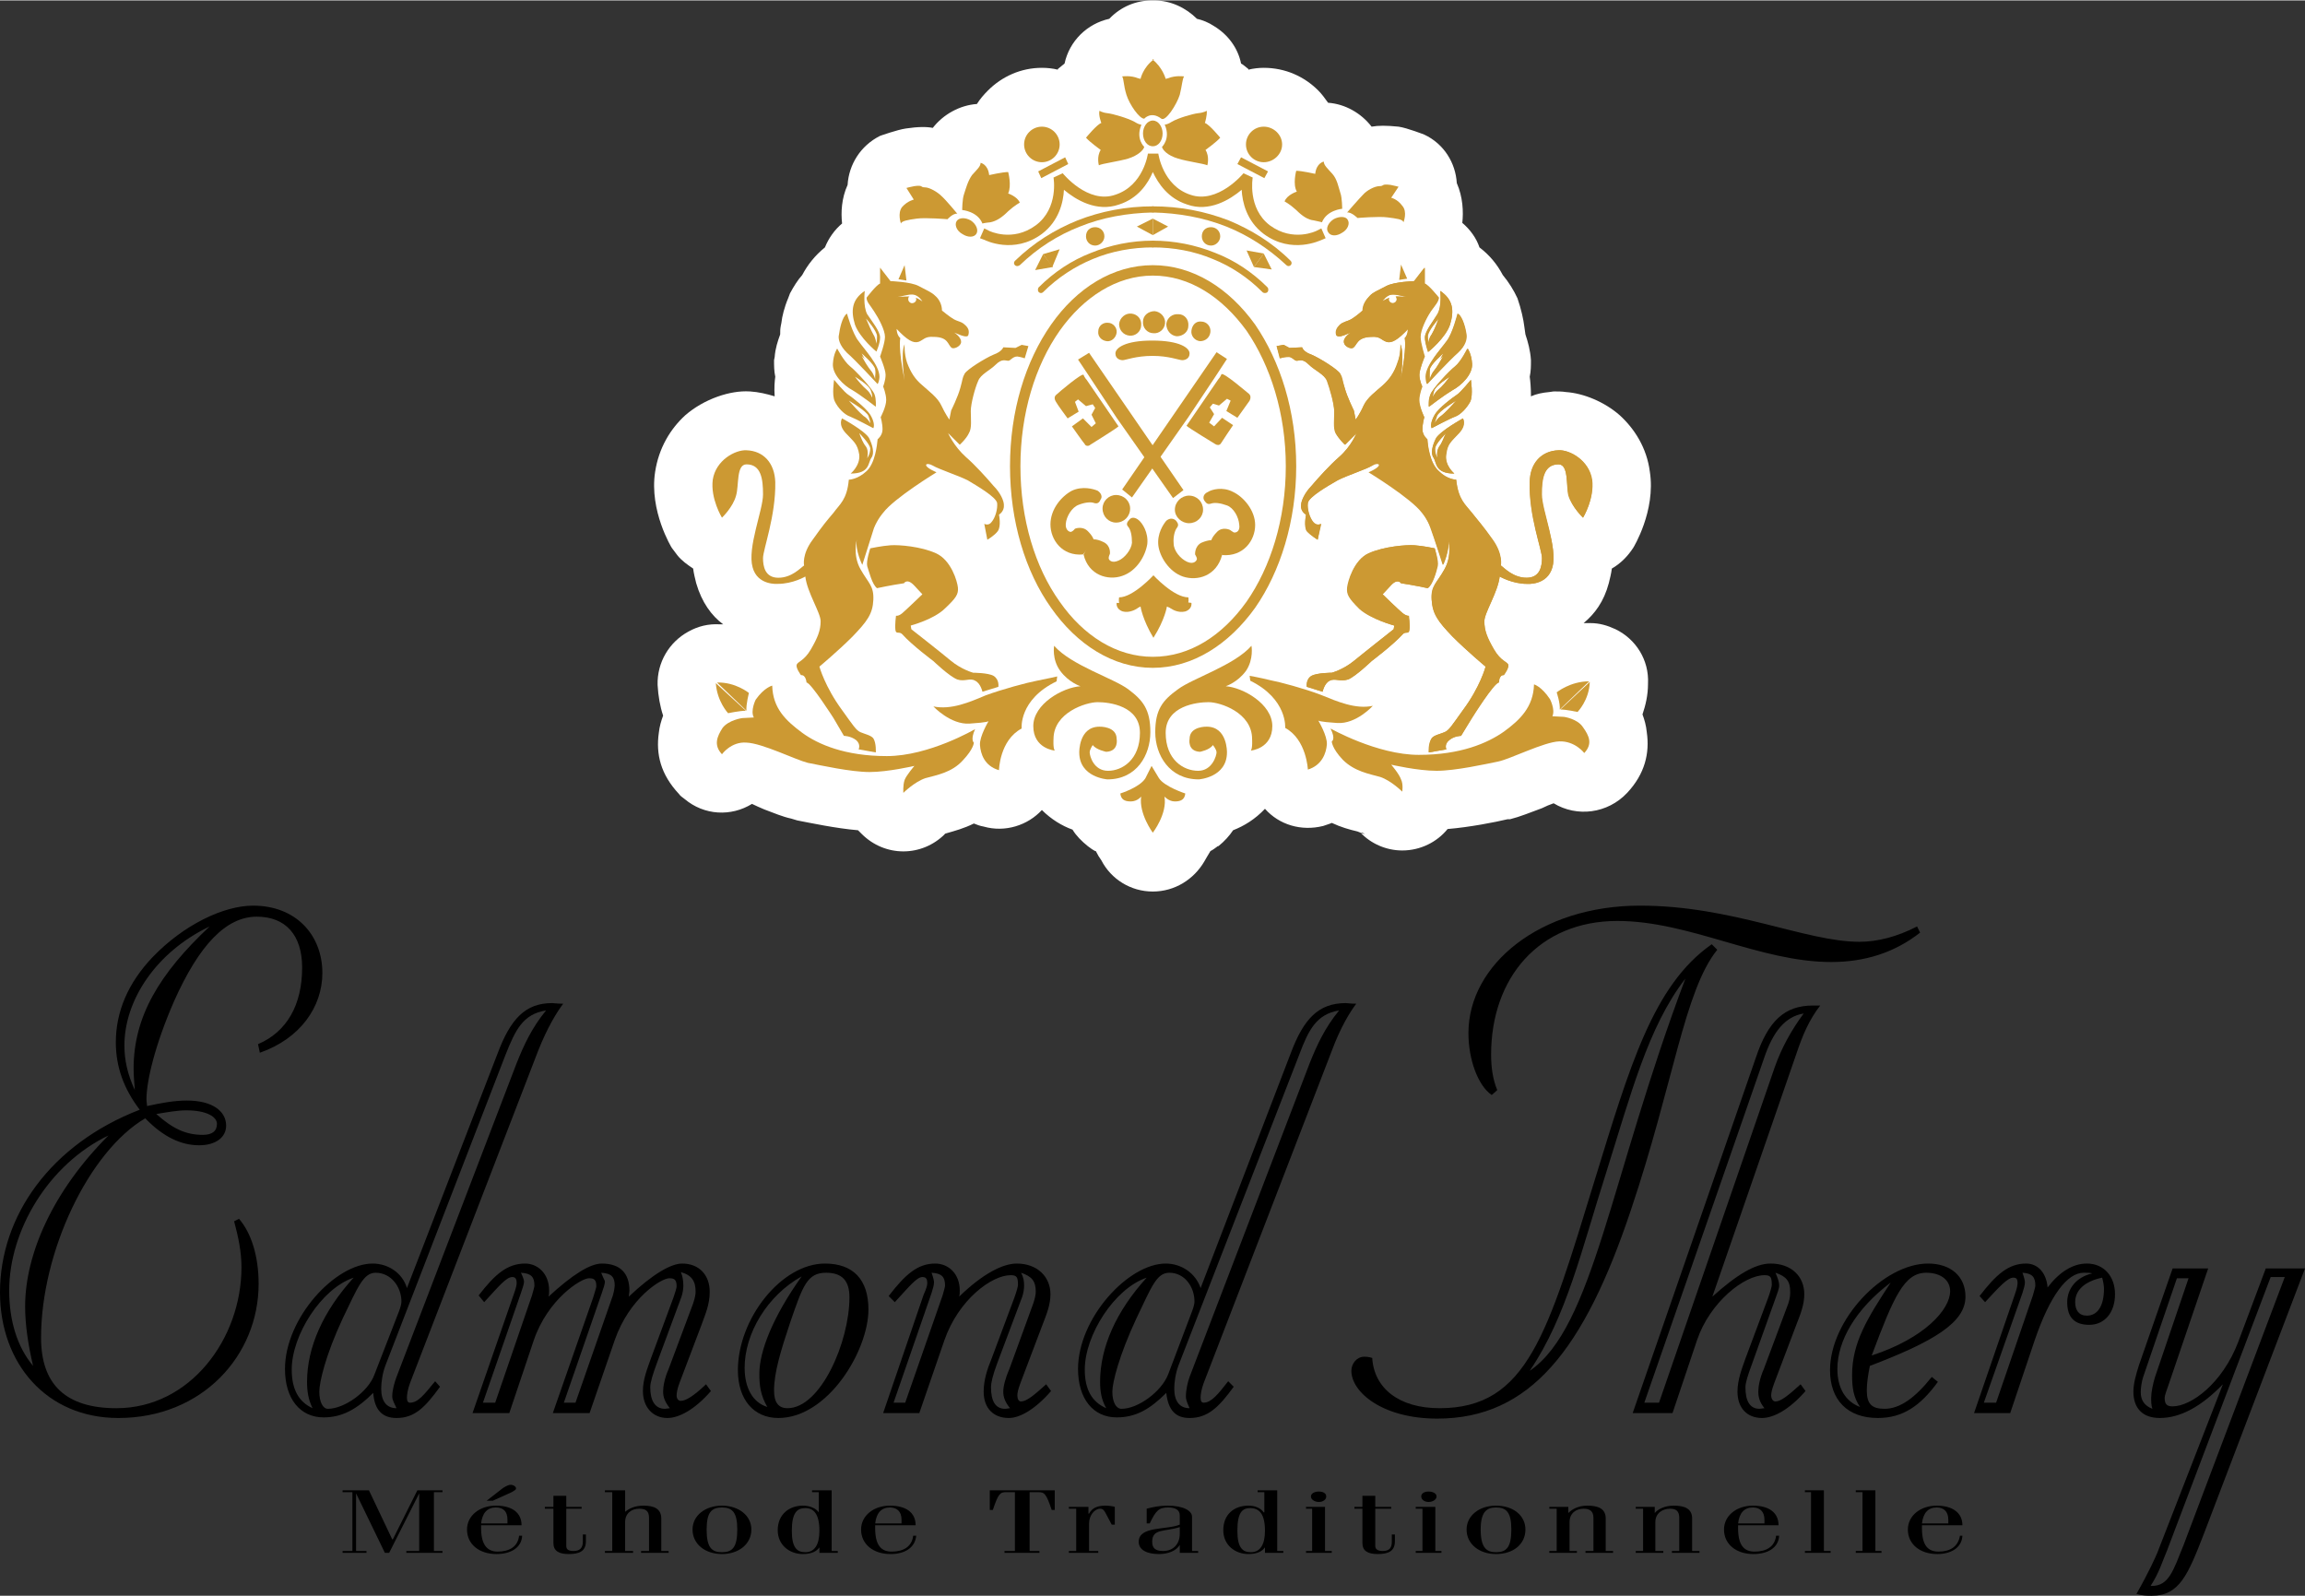 <?xml version="1.0" encoding="UTF-8"?>
<!DOCTYPE svg PUBLIC "-//W3C//DTD SVG 1.1//EN" "http://www.w3.org/Graphics/SVG/1.1/DTD/svg11.dtd">
<!-- Creator: CorelDRAW 2020 (64-Bit) -->
<svg xmlns="http://www.w3.org/2000/svg" xml:space="preserve" width="491px" height="340px" version="1.1" style="shape-rendering:geometricPrecision; text-rendering:geometricPrecision; image-rendering:optimizeQuality; fill-rule:evenodd; clip-rule:evenodd"
viewBox="0 0 37.61 26.03"
 xmlns:xlink="http://www.w3.org/1999/xlink"
 xmlns:xodm="http://www.corel.com/coreldraw/odm/2003">
 <rect x="0" y="0" width="37.61" height="26.03" fill="#333333" stroke="none"/>
 <defs>
  <style type="text/css">
   <![CDATA[
    .fil1 {fill:none;fill-rule:nonzero}
    .fil3 {fill:black;fill-rule:nonzero}
    .fil2 {fill:#CC9933;fill-rule:nonzero}
    .fil0 {fill:white;fill-rule:nonzero}
   ]]>
  </style>
 </defs>
 <g id="Layer_x0020_1">
  <path class="fil0" d="M10.82 11.67c-0.05,-0.15 -0.08,-0.32 -0.09,-0.5 -0.01,-0.37 0.19,-0.7 0.5,-0.87 0.16,-0.09 0.33,-0.13 0.51,-0.12l0.06 0c-0.19,-0.14 -0.35,-0.36 -0.44,-0.67 -0.02,-0.08 -0.04,-0.16 -0.05,-0.24 -0.09,-0.06 -0.19,-0.13 -0.26,-0.22 -0.03,-0.04 -0.06,-0.08 -0.09,-0.12l0 0c0,0 -0.37,-0.6 -0.27,-1.24 0.06,-0.39 0.25,-0.7 0.49,-0.92 0.31,-0.27 0.74,-0.41 1.05,-0.39l0.01 0c0.14,0.01 0.27,0.04 0.4,0.08 -0.01,-0.14 0,-0.25 0.01,-0.32 -0.02,-0.09 -0.02,-0.18 -0.02,-0.27l0.01 -0.05c0.01,-0.14 0.05,-0.26 0.09,-0.37 0,-0.05 0,-0.09 0.01,-0.14l0.01 -0.05c0.01,-0.1 0.05,-0.26 0.11,-0.4 0.01,-0.03 0.02,-0.05 0.03,-0.08 0.06,-0.11 0.12,-0.21 0.2,-0.3 0.09,-0.17 0.21,-0.32 0.37,-0.45 0.06,-0.15 0.16,-0.29 0.28,-0.39 -0.02,-0.18 -0.01,-0.41 0.09,-0.63 0.02,-0.33 0.21,-0.64 0.53,-0.8 0,0 0.28,-0.1 0.42,-0.12 0.2,-0.03 0.34,-0.03 0.44,-0.01 0.17,-0.22 0.44,-0.37 0.72,-0.39 0.05,-0.08 0.11,-0.15 0.18,-0.22 0.23,-0.23 0.54,-0.37 0.88,-0.37 0.09,0 0.18,0.01 0.26,0.03l0 -0.01c0.04,-0.03 0.07,-0.06 0.11,-0.09 0.08,-0.37 0.37,-0.65 0.73,-0.73 0.19,-0.2 0.44,-0.3 0.7,-0.3l0 0 0.03 0c0.27,0 0.52,0.12 0.7,0.3 0.09,0.02 0.19,0.06 0.28,0.12 0.23,0.14 0.39,0.36 0.44,0.61 0.04,0.02 0.08,0.06 0.12,0.09l0 0.01c0.08,-0.02 0.17,-0.03 0.25,-0.03 0.35,0 0.66,0.14 0.89,0.37 0.06,0.06 0.11,0.13 0.16,0.2 0.28,0.02 0.54,0.17 0.71,0.39 0.11,-0.02 0.24,-0.02 0.44,0 0.14,0.02 0.42,0.13 0.42,0.13 0.32,0.15 0.51,0.46 0.53,0.79 0.1,0.23 0.11,0.47 0.09,0.65 0.13,0.11 0.23,0.25 0.28,0.4 0.17,0.13 0.29,0.28 0.38,0.45 0.1,0.12 0.18,0.25 0.24,0.38 0.06,0.17 0.1,0.36 0.11,0.45 0.01,0.05 0.01,0.09 0.02,0.14 0.04,0.12 0.08,0.26 0.09,0.42 0,0.09 0,0.18 -0.02,0.27 0.01,0.07 0.02,0.18 0.02,0.32 0.09,-0.04 0.19,-0.06 0.3,-0.07 0.02,0 0.05,-0.01 0.08,-0.01 0.06,0 0.13,0 0.19,0.01 0.29,0.02 0.63,0.16 0.88,0.38 0.24,0.22 0.44,0.53 0.49,0.92 0.1,0.64 -0.27,1.24 -0.27,1.24 -0.09,0.14 -0.21,0.26 -0.35,0.34 -0.01,0.08 -0.03,0.16 -0.05,0.24l0 0 0 0c-0.08,0.3 -0.23,0.5 -0.41,0.65 0.03,0 0.07,0 0.11,0 0.15,0 0.28,0.04 0.41,0.1 0.33,0.16 0.55,0.5 0.53,0.89 0,0.19 -0.04,0.35 -0.09,0.5 0.03,0.08 0.06,0.18 0.07,0.29 0.05,0.34 -0.03,0.68 -0.32,0.99 -0.32,0.34 -0.82,0.4 -1.2,0.17 -0.06,0.02 -0.13,0.05 -0.19,0.08 -0.19,0.07 -0.36,0.14 -0.52,0.18l-0.04 0c-0.21,0.05 -0.62,0.13 -0.98,0.16 -0.17,0.21 -0.44,0.35 -0.74,0.35 -0.26,0 -0.51,-0.11 -0.68,-0.29l-0.05 -0.02c-0.13,-0.03 -0.27,-0.07 -0.42,-0.14 -0.04,0.02 -0.09,0.03 -0.14,0.05 -0.36,0.09 -0.72,-0.02 -0.95,-0.28 -0.16,0.17 -0.34,0.28 -0.52,0.35 -0.06,0.09 -0.14,0.18 -0.24,0.26l-0.01 0 0 0c-0.04,0.03 -0.08,0.06 -0.12,0.08 -0.04,0.07 -0.08,0.13 -0.1,0.17 -0.17,0.29 -0.48,0.49 -0.84,0.49 -0.36,0 -0.68,-0.2 -0.84,-0.51 -0.03,-0.04 -0.06,-0.09 -0.09,-0.15l-0.01 0c-0.04,-0.02 -0.08,-0.05 -0.12,-0.08 -0.1,-0.08 -0.19,-0.17 -0.25,-0.27 -0.17,-0.06 -0.35,-0.17 -0.5,-0.32 -0.23,0.25 -0.6,0.37 -0.95,0.27 -0.06,-0.01 -0.11,-0.03 -0.16,-0.05 -0.16,0.08 -0.31,0.12 -0.45,0.16 0,0 0,0 -0.03,0.01l0.01 0c0,0 -0.11,0.03 -0.05,0.01l0.04 -0.01 0.01 0c-0.38,0.38 -0.98,0.38 -1.36,0 -0.02,-0.02 -0.04,-0.04 -0.06,-0.06 -0.36,-0.03 -0.78,-0.12 -0.99,-0.16l-0.1 -0.03c-0.14,-0.03 -0.28,-0.09 -0.44,-0.15 -0.07,-0.03 -0.14,-0.06 -0.2,-0.09 -0.34,0.21 -0.78,0.19 -1.1,-0.08 -0.04,-0.03 -0.07,-0.05 -0.09,-0.08l0 0c-0.3,-0.32 -0.38,-0.65 -0.33,-1 0.01,-0.1 0.04,-0.2 0.07,-0.28zm11.39 1.92c0,0 0.1,0.02 0.04,0 -0.06,-0.02 -0.01,0 -0.04,-0.01l0 0.01z"/>
  <g id="_1327561841408">
   <path class="fil1" d="M18.81 3.98c-0.67,-0.01 -1.33,0.24 -1.83,0.74"/>
   <path class="fil2" d="M18.81 3.92c0.03,0 0.06,0.03 0.06,0.06 0,0.02 -0.03,0.05 -0.06,0.05 -0.33,0 -0.67,0.06 -0.98,0.19 -0.29,0.12 -0.57,0.3 -0.81,0.54 -0.02,0.02 -0.05,0.02 -0.07,0 -0.02,-0.02 -0.02,-0.06 0,-0.08 0.25,-0.25 0.54,-0.44 0.85,-0.56 0.32,-0.13 0.66,-0.2 1.01,-0.2z"/>
   <path class="fil1" d="M18.81 3.98c0.67,-0.01 1.33,0.24 1.83,0.74"/>
   <path class="fil2" d="M18.81 4.03c-0.03,0 -0.05,-0.03 -0.05,-0.05 0,-0.03 0.02,-0.06 0.05,-0.06 0.35,0 0.7,0.07 1.02,0.2 0.31,0.12 0.6,0.31 0.85,0.56 0.02,0.02 0.02,0.06 0,0.08 -0.02,0.02 -0.06,0.02 -0.08,0 -0.24,-0.24 -0.51,-0.42 -0.81,-0.54 -0.31,-0.13 -0.64,-0.19 -0.98,-0.19z"/>
   <path class="fil2" d="M14.77 4.93c0,0 0.05,0.05 0.1,0.06 0,0 -0.06,-0.01 -0.08,-0.03 -0.02,-0.01 -0.02,-0.03 -0.02,-0.03zm0.28 -0.02c0,0 -0.06,-0.1 -0.15,-0.11 -0.08,-0.01 -0.21,0.04 -0.28,0.04 0,0 0.13,-0.01 0.22,-0.01 -0.02,0.01 -0.02,0.03 -0.02,0.05 0,0.03 0.03,0.06 0.06,0.06 0.04,0 0.07,-0.03 0.07,-0.06 0,-0.01 0,-0.02 -0.01,-0.03 0.03,0.01 0.05,0.02 0.11,0.06zm-0.69 -0.55l0.17 0.22c0,0 0.33,0.01 0.46,0.08 0.13,0.07 0.21,0.1 0.27,0.16 0.06,0.05 0.11,0.14 0.11,0.24 0,0 0.12,0.1 0.19,0.14 0.07,0.04 0.13,0.04 0.18,0.09 0.06,0.05 0.08,0.1 0.06,0.17 -0.01,0.05 -0.13,0 -0.13,0l-0.1 -0.04c0,0 0.13,0.08 0.11,0.17 -0.02,0.06 -0.11,0.1 -0.15,0.08 -0.07,-0.05 -0.05,-0.18 -0.3,-0.18 -0.14,-0.01 -0.16,0.05 -0.24,0.08 -0.09,0.03 -0.19,-0.03 -0.36,-0.21 0,0 0,0.1 0.06,0.15 0,0 -0.04,0.15 0.07,0.69 0,0 -0.07,-0.44 0,-0.59 0,0 -0.01,0.15 0.04,0.3 0.06,0.16 0.13,0.27 0.25,0.37 0.11,0.1 0.25,0.2 0.31,0.33 0.06,0.13 0.13,0.23 0.13,0.23l0.03 -0.15c0,0 0.11,-0.22 0.15,-0.37 0.04,-0.14 0.03,-0.16 0.07,-0.23 0.04,-0.07 0.33,-0.25 0.47,-0.31 0.14,-0.05 0.16,-0.12 0.16,-0.12l0.2 0.01 0.1 -0.05 0.11 0.02 -0.06 0.2c0,0 -0.05,-0.02 -0.12,-0.03 -0.08,0 -0.11,0.07 -0.15,0.07 -0.04,0 -0.1,-0.04 -0.2,0.06 -0.1,0.1 -0.25,0.16 -0.29,0.27 -0.05,0.11 -0.12,0.37 -0.12,0.49 0,0.13 0.02,0.28 -0.03,0.36 -0.04,0.09 -0.15,0.19 -0.15,0.19l-0.19 -0.19c0,0 0.09,0.21 0.29,0.39 0.15,0.13 0.34,0.34 0.45,0.47 0.12,0.12 0.17,0.25 0.17,0.31 0.01,0.11 -0.08,0.16 -0.08,0.16 0,0 0.04,0.19 -0.02,0.27 -0.05,0.07 -0.17,0.14 -0.17,0.14l-0.05 -0.26c0,0 0.07,0.04 0.12,-0.03 0.06,-0.07 0.1,-0.21 0.09,-0.31 -0.02,-0.1 -0.33,-0.28 -0.48,-0.37 -0.16,-0.08 -0.47,-0.18 -0.57,-0.24 -0.1,-0.06 -0.21,-0.01 0.06,0.11 0,0 -0.69,0.42 -0.87,0.66 0,0 -0.09,0.1 -0.15,0.25 -0.05,0.16 -0.19,0.6 -0.19,0.6 0,0 -0.12,-0.24 -0.09,-0.41 0,0 -0.07,0.25 0.06,0.48 0.13,0.23 0.22,0.27 0.21,0.5 -0.01,0.23 -0.1,0.35 -0.34,0.6 -0.24,0.24 -0.54,0.49 -0.54,0.49 0,0 0.09,0.33 0.37,0.71 0.18,0.25 0.23,0.33 0.3,0.36 0.07,0.03 0.17,0.05 0.21,0.1 0.05,0.08 0.04,0.23 0.04,0.23l-0.28 -0.05c0,0 0.04,-0.08 -0.04,-0.15 -0.09,-0.07 -0.2,-0.07 -0.2,-0.07l-0.17 -0.29c0,0 -0.37,-0.58 -0.44,-0.58 0,0 -0.01,-0.13 -0.09,-0.12 0,0 -0.09,-0.12 -0.07,-0.17 0.01,-0.05 0.12,-0.06 0.23,-0.25 0.11,-0.19 0.16,-0.31 0.16,-0.46 0,-0.14 -0.22,-0.47 -0.25,-0.73 0,0 -0.2,0.12 -0.45,0.12 0,0 -0.33,0.03 -0.41,-0.27 -0.09,-0.32 0.17,-0.93 0.17,-1.19 0,-0.25 -0.03,-0.49 -0.27,-0.49 -0.17,0 -0.12,0.35 -0.17,0.51 -0.05,0.19 -0.23,0.36 -0.23,0.36 0,0 -0.19,-0.31 -0.15,-0.62 0.05,-0.32 0.37,-0.49 0.55,-0.48 0.28,0.01 0.46,0.21 0.47,0.52 0.01,0.55 -0.2,1.1 -0.2,1.24 0,0.13 0.03,0.32 0.25,0.32 0.22,0 0.36,-0.16 0.42,-0.2 0,0 -0.04,-0.18 0.14,-0.42 0.17,-0.24 0.23,-0.31 0.34,-0.44 0.1,-0.14 0.22,-0.21 0.25,-0.54 0,0 0.14,0 0.29,-0.14 0.14,-0.13 0.17,-0.42 0.18,-0.52 0,0 0.08,-0.06 0.08,-0.16 0,-0.1 -0.03,-0.2 -0.03,-0.2 0,0 0.09,-0.17 0.09,-0.28 0,-0.1 -0.05,-0.22 -0.05,-0.22 0,0 0.04,-0.1 0.04,-0.19 0,-0.09 -0.09,-0.3 -0.09,-0.3 0,0 0.08,-0.22 0.08,-0.32 0,-0.11 -0.1,-0.3 -0.18,-0.42 -0.07,-0.11 -0.12,-0.15 -0.12,-0.22 0,0 0.16,-0.21 0.22,-0.23l0 -0.26z"/>
   <path class="fil2" d="M14.25 5.45c0.04,0.06 0.05,0.15 0.05,0.15 0,0 0.01,-0.04 0.01,-0.12 0,-0.09 -0.18,-0.29 -0.18,-0.29 0.04,0.09 0.08,0.19 0.12,0.26zm-0.14 -0.71c0,0 -0.03,0.25 0.04,0.38 0.08,0.12 0.21,0.28 0.21,0.38 0,0.1 -0.06,0.23 -0.06,0.23 0,0 -0.27,-0.22 -0.35,-0.44 -0.07,-0.23 -0.05,-0.41 0.16,-0.55z"/>
   <path class="fil2" d="M14.28 6.02c-0.01,-0.08 -0.22,-0.26 -0.22,-0.26 0.02,0.03 0.03,0.06 0.05,0.09 -0.03,-0.03 -0.05,-0.05 -0.05,-0.05 0.04,0.08 0.1,0.18 0.15,0.24 0.05,0.06 0.07,0.14 0.07,0.14 0,0 0,-0.01 0,-0.05 0,-0.02 0.01,-0.05 0,-0.11zm-0.46 -0.91c0,0 0.09,0.33 0.19,0.45 0.09,0.13 0.34,0.39 0.34,0.58 0,0 0,0.07 -0.03,0.12 0,0 -0.37,-0.4 -0.5,-0.51 -0.12,-0.12 -0.15,-0.23 -0.13,-0.3 0.01,-0.08 0.05,-0.29 0.13,-0.34z"/>
   <path class="fil2" d="M14.14 6.35c0.06,0.05 0.09,0.13 0.09,0.13 0,0 0.01,-0.03 -0.02,-0.11 -0.02,-0.09 -0.26,-0.23 -0.26,-0.23 0.06,0.08 0.13,0.16 0.19,0.21zm-0.48 -0.67c0,0 0.11,0.21 0.21,0.29 0.09,0.07 0.37,0.37 0.4,0.46 0.03,0.08 0.02,0.2 0.02,0.2 0,0 -0.23,-0.18 -0.38,-0.27 -0.15,-0.08 -0.33,-0.26 -0.32,-0.43 0.01,-0.17 0.07,-0.25 0.07,-0.25z"/>
   <path class="fil2" d="M14.09 6.78c0.07,0.04 0.11,0.12 0.11,0.12 0,0 0,-0.04 -0.03,-0.12 -0.03,-0.08 -0.32,-0.25 -0.32,-0.25 0.06,0.07 0.18,0.2 0.24,0.25zm-0.48 -0.59c0,0 0.17,0.21 0.24,0.25 0.06,0.04 0.28,0.21 0.35,0.32 0.06,0.1 0.07,0.18 0.05,0.22 0,0 -0.3,-0.16 -0.38,-0.19 -0.09,-0.03 -0.2,-0.14 -0.25,-0.25 -0.05,-0.1 -0.01,-0.35 -0.01,-0.35z"/>
   <path class="fil2" d="M14.13 7.28c0.05,0.07 0.02,0.19 0.02,0.19 0,0 0.05,-0.07 0.05,-0.16 -0.01,-0.08 -0.18,-0.25 -0.18,-0.25 0.03,0.08 0.06,0.16 0.11,0.22zm-0.39 -0.46c0,0 0.37,0.2 0.44,0.32 0.06,0.12 0.09,0.25 0.04,0.32 -0.06,0.08 -0.02,0.26 -0.34,0.26 0,0 0.16,-0.13 0.14,-0.31 -0.03,-0.18 -0.09,-0.21 -0.22,-0.35 -0.13,-0.14 -0.06,-0.24 -0.06,-0.24z"/>
   <path class="fil2" d="M22.82 4.96c-0.02,0.02 -0.07,0.03 -0.07,0.03 0.04,-0.01 0.09,-0.06 0.09,-0.06 0,0 0,0.02 -0.02,0.03zm-0.15 -0.11c0,0.01 -0.01,0.02 -0.01,0.03 0,0.03 0.03,0.06 0.07,0.06 0.03,0 0.06,-0.03 0.06,-0.06 0,-0.02 0,-0.04 -0.01,-0.05 0.08,0 0.21,0.01 0.21,0.01 -0.07,0 -0.19,-0.05 -0.28,-0.04 -0.09,0.01 -0.15,0.11 -0.15,0.11 0.06,-0.04 0.09,-0.05 0.11,-0.06zm0.58 -0.23c0.06,0.02 0.23,0.23 0.23,0.23 -0.01,0.07 -0.05,0.11 -0.13,0.22 -0.08,0.12 -0.17,0.31 -0.17,0.42 0,0.1 0.07,0.32 0.07,0.32 0,0 -0.09,0.21 -0.09,0.3 0,0.09 0.05,0.19 0.05,0.19 0,0 -0.05,0.12 -0.05,0.22 0,0.11 0.08,0.28 0.08,0.28 0,0 -0.03,0.1 -0.03,0.2 0,0.1 0.08,0.16 0.08,0.16 0.01,0.1 0.04,0.39 0.19,0.52 0.14,0.14 0.28,0.14 0.28,0.14 0.04,0.33 0.15,0.4 0.26,0.54 0.1,0.13 0.17,0.2 0.34,0.44 0.17,0.24 0.13,0.42 0.13,0.42 0.06,0.04 0.2,0.2 0.42,0.2 0.22,0 0.25,-0.19 0.25,-0.32 0,-0.14 -0.21,-0.69 -0.2,-1.24 0.01,-0.31 0.19,-0.51 0.47,-0.52 0.18,-0.01 0.5,0.16 0.55,0.48 0.04,0.31 -0.15,0.62 -0.15,0.62 0,0 -0.18,-0.17 -0.23,-0.36 -0.05,-0.16 0,-0.51 -0.17,-0.51 -0.24,0 -0.27,0.24 -0.27,0.49 0,0.26 0.26,0.87 0.17,1.19 -0.08,0.3 -0.41,0.27 -0.41,0.27 -0.24,0 -0.45,-0.12 -0.45,-0.12 -0.03,0.26 -0.25,0.59 -0.25,0.73 0,0.15 0.05,0.27 0.16,0.46 0.11,0.19 0.22,0.2 0.23,0.25 0.02,0.05 -0.07,0.17 -0.07,0.17 -0.08,-0.01 -0.08,0.12 -0.08,0.12 -0.08,0 -0.44,0.58 -0.44,0.58l-0.18 0.29c0,0 -0.11,0 -0.19,0.07 -0.09,0.07 -0.05,0.15 -0.05,0.15l-0.28 0.05c0,0 -0.01,-0.15 0.04,-0.23 0.04,-0.05 0.14,-0.07 0.21,-0.1 0.08,-0.03 0.12,-0.11 0.3,-0.36 0.29,-0.38 0.37,-0.71 0.37,-0.71 0,0 -0.3,-0.25 -0.54,-0.49 -0.24,-0.25 -0.32,-0.37 -0.34,-0.6 -0.01,-0.23 0.09,-0.27 0.21,-0.5 0.13,-0.23 0.06,-0.48 0.06,-0.48 0.03,0.17 -0.08,0.41 -0.08,0.41 0,0 -0.15,-0.44 -0.2,-0.6 -0.06,-0.15 -0.14,-0.25 -0.14,-0.25 0.1,-0.03 -0.29,-0.71 -0.29,-0.71 -0.2,0.19 -0.14,-0.15 -0.14,-0.15 -0.19,0.25 -0.13,-0.21 -0.13,-0.21 -0.1,0.18 -0.16,0.24 -0.26,0.3 -0.09,0.06 -0.41,0.16 -0.56,0.24 -0.16,0.09 -0.47,0.27 -0.49,0.37 -0.01,0.1 0.03,0.24 0.09,0.31 0.06,0.07 0.13,0.03 0.13,0.03l-0.06 0.26c0,0 -0.11,-0.07 -0.17,-0.14 -0.06,-0.08 -0.02,-0.27 -0.02,-0.27 0,0 -0.09,-0.05 -0.08,-0.16 0,-0.06 0.06,-0.19 0.17,-0.31 0.11,-0.13 0.3,-0.34 0.45,-0.47 0.21,-0.18 0.29,-0.39 0.29,-0.39l-0.19 0.19c0,0 -0.11,-0.1 -0.15,-0.19 -0.04,-0.08 -0.03,-0.23 -0.03,-0.36 0,-0.12 -0.07,-0.38 -0.11,-0.49 -0.05,-0.11 -0.2,-0.17 -0.3,-0.27 -0.1,-0.1 -0.16,-0.06 -0.2,-0.06 -0.04,0 -0.07,-0.07 -0.14,-0.07 -0.07,0.01 -0.13,0.03 -0.13,0.03l-0.06 -0.2 0.12 -0.02 0.09 0.05 0.21 -0.01c0,0 0.01,0.07 0.15,0.12 0.14,0.06 0.43,0.24 0.47,0.31 0.04,0.07 0.03,0.09 0.07,0.23 0.04,0.15 0.15,0.37 0.15,0.37l0.03 0.15c0,0 0.08,-0.1 0.13,-0.23 0.06,-0.13 0.2,-0.23 0.32,-0.33 0.11,-0.1 0.18,-0.21 0.24,-0.37 0.05,-0.15 0.04,-0.3 0.04,-0.3 0.07,0.15 0,0.59 0,0.59 0.11,-0.54 0.07,-0.69 0.07,-0.69 0.06,-0.05 0.06,-0.15 0.06,-0.15 -0.17,0.18 -0.27,0.24 -0.36,0.21 -0.08,-0.03 -0.1,-0.09 -0.24,-0.08 -0.24,0 -0.23,0.13 -0.3,0.18 -0.04,0.02 -0.13,-0.02 -0.15,-0.08 -0.02,-0.09 0.11,-0.17 0.11,-0.17l-0.1 0.04c0,0 -0.11,0.05 -0.13,0 -0.02,-0.07 0.01,-0.12 0.06,-0.17 0.05,-0.05 0.11,-0.05 0.18,-0.09 0.07,-0.04 0.19,-0.14 0.19,-0.14 0,-0.1 0.06,-0.19 0.11,-0.24 0.06,-0.06 0.14,-0.09 0.27,-0.16 0.13,-0.07 0.46,-0.08 0.46,-0.08l0.17 -0.22 0 0.26z"/>
   <path class="fil2" d="M23.48 5.19c0,0 -0.18,0.2 -0.18,0.29 0,0.08 0.01,0.12 0.01,0.12 0,0 0.01,-0.09 0.05,-0.15 0.04,-0.07 0.09,-0.17 0.12,-0.26zm0.18 0.1c-0.07,0.22 -0.35,0.44 -0.35,0.44 0,0 -0.06,-0.13 -0.06,-0.23 0,-0.1 0.13,-0.26 0.21,-0.38 0.07,-0.13 0.04,-0.38 0.04,-0.38 0.21,0.14 0.23,0.32 0.16,0.55z"/>
   <path class="fil2" d="M23.33 6.13c0,0.04 0,0.05 0,0.05 0,0 0.02,-0.08 0.07,-0.14 0.05,-0.06 0.11,-0.16 0.15,-0.24 0,0 -0.02,0.02 -0.05,0.05 0.02,-0.03 0.04,-0.06 0.05,-0.09 0,0 -0.21,0.18 -0.22,0.26 0,0.06 0,0.09 0,0.11zm0.6 -0.68c0.01,0.07 -0.01,0.18 -0.14,0.3 -0.13,0.11 -0.5,0.51 -0.5,0.51 -0.02,-0.05 -0.02,-0.12 -0.02,-0.12 0,-0.19 0.24,-0.45 0.34,-0.58 0.09,-0.12 0.18,-0.45 0.18,-0.45 0.08,0.05 0.13,0.26 0.14,0.34z"/>
   <path class="fil2" d="M23.66 6.14c0,0 -0.23,0.14 -0.26,0.23 -0.02,0.08 -0.02,0.11 -0.02,0.11 0,0 0.03,-0.08 0.09,-0.13 0.06,-0.05 0.13,-0.14 0.19,-0.21zm0.36 -0.21c0.01,0.17 -0.17,0.35 -0.32,0.43 -0.15,0.09 -0.38,0.27 -0.38,0.27 0,0 -0.01,-0.12 0.02,-0.2 0.03,-0.09 0.31,-0.39 0.41,-0.46 0.09,-0.08 0.2,-0.29 0.2,-0.29 0,0 0.06,0.08 0.07,0.25z"/>
   <path class="fil2" d="M23.76 6.53c0,0 -0.28,0.17 -0.31,0.25 -0.03,0.08 -0.04,0.12 -0.04,0.12 0,0 0.04,-0.08 0.11,-0.12 0.06,-0.05 0.18,-0.18 0.24,-0.25zm0.23 0.01c-0.05,0.11 -0.16,0.22 -0.24,0.25 -0.09,0.03 -0.39,0.19 -0.39,0.19 -0.02,-0.04 -0.01,-0.12 0.05,-0.22 0.07,-0.11 0.29,-0.28 0.36,-0.32 0.06,-0.04 0.23,-0.25 0.23,-0.25 0,0 0.04,0.25 -0.01,0.35z"/>
   <path class="fil2" d="M23.6 7.06c0,0 -0.18,0.17 -0.18,0.25 -0.01,0.09 0.04,0.16 0.04,0.16 0,0 -0.02,-0.12 0.02,-0.19 0.05,-0.06 0.08,-0.14 0.12,-0.22zm0.21 0c-0.13,0.14 -0.19,0.17 -0.21,0.35 -0.03,0.18 0.13,0.31 0.13,0.31 -0.32,0 -0.28,-0.18 -0.34,-0.26 -0.05,-0.07 -0.02,-0.2 0.05,-0.32 0.06,-0.12 0.43,-0.32 0.43,-0.32 0,0 0.07,0.1 -0.06,0.24z"/>
   <path class="fil2" d="M17.2 10.53c0.28,0.32 0.97,0.53 1.21,0.71 0.24,0.18 0.36,0.33 0.36,0.7 0,0.37 -0.22,0.77 -0.7,0.77 0,0 -0.46,-0.03 -0.46,-0.44 0,0 -0.01,-0.42 0.33,-0.42 0,0 0.28,-0.01 0.28,0.2 0,0 0.04,0.2 -0.17,0.21 0,0 -0.16,-0.03 -0.22,-0.11 0,0 -0.05,0.07 -0.05,0.12 0,0.05 0.06,0.3 0.3,0.3 0.23,0 0.52,-0.18 0.52,-0.62 0,-0.44 -0.5,-0.5 -0.69,-0.5 -0.19,0 -0.72,0.17 -0.72,0.6 0,0 -0.01,0.15 0.02,0.19 0,0 -0.35,-0.03 -0.35,-0.4 0,-0.36 0.48,-0.63 0.77,-0.65 0,0 -0.19,-0.06 -0.33,-0.25 -0.14,-0.19 -0.1,-0.41 -0.1,-0.41z"/>
   <g>
    <path class="fil2" d="M25.52 11.69c0,0 0.22,0.03 0.31,0.17 0.1,0.14 0.16,0.27 0.02,0.42 0,0 -0.15,-0.2 -0.41,-0.19 -0.25,0.01 -0.8,0.29 -1,0.33 -0.2,0.04 -0.69,0.15 -1,0.15 -0.31,0 -0.74,-0.1 -0.74,-0.1 0,0 0.13,0.15 0.16,0.24 0.04,0.08 0.02,0.2 0.02,0.2 0,0 -0.18,-0.18 -0.36,-0.24 -0.18,-0.05 -0.42,-0.09 -0.61,-0.28 -0.18,-0.19 -0.18,-0.3 -0.18,-0.3 0,0 0.07,-0.03 -0.02,-0.21 0,0 0.76,0.43 1.44,0.43 0.68,0 1.12,-0.19 1.39,-0.38 0.26,-0.19 0.48,-0.4 0.49,-0.77 0,0 0.12,0.03 0.26,0.24 0,0 0.09,0.17 0.04,0.28l0.19 0.01zm0.42 -0.57c-0.01,0.3 -0.2,0.49 -0.2,0.49 0,0 -0.18,-0.04 -0.28,-0.04l0.48 -0.45zm-0.49 0.45c0.01,-0.1 -0.05,-0.28 -0.05,-0.28 0,0 0.22,-0.18 0.53,-0.18l-0.48 0.46z"/>
   </g>
   <polygon class="fil2" points="17.02,4.14 17.18,4.35 16.89,4.4 "/>
   <polygon class="fil2" points="17.02,4.14 17.17,4.35 17.29,4.06 "/>
   <path class="fil2" d="M17 2.06c-0.16,0 -0.29,0.13 -0.29,0.29 0,0.16 0.13,0.29 0.29,0.29 0.16,0 0.29,-0.13 0.29,-0.29 0,-0.16 -0.13,-0.29 -0.29,-0.29z"/>
   <path class="fil2" d="M18.65 2.17c0,-0.11 0.07,-0.21 0.16,-0.21 0.09,0 0.16,0.1 0.16,0.21 0,0.12 -0.07,0.21 -0.16,0.21 -0.09,0 -0.16,-0.09 -0.16,-0.21z"/>
   <path class="fil2" d="M20.33 10.94c-0.14,0.19 -0.33,0.25 -0.33,0.25 0.28,0.02 0.76,0.29 0.76,0.65 0,0.37 -0.35,0.4 -0.35,0.4 0.03,-0.04 0.02,-0.19 0.02,-0.19 0,-0.43 -0.52,-0.6 -0.71,-0.6 -0.19,0 -0.7,0.06 -0.7,0.5 0,0.44 0.29,0.62 0.53,0.62 0.23,0 0.3,-0.25 0.3,-0.3 0,-0.05 -0.06,-0.12 -0.06,-0.12 -0.05,0.08 -0.21,0.11 -0.21,0.11 -0.21,-0.01 -0.17,-0.21 -0.17,-0.21 0,-0.21 0.28,-0.2 0.28,-0.2 0.34,0 0.33,0.42 0.33,0.42 0,0.41 -0.46,0.44 -0.46,0.44 -0.48,0 -0.71,-0.4 -0.71,-0.77 0,-0.37 0.12,-0.52 0.37,-0.7 0.24,-0.18 0.92,-0.39 1.2,-0.71 0,0 0.04,0.22 -0.09,0.41z"/>
   <polygon class="fil2" points="18.81,3.56 18.81,3.83 19.06,3.69 "/>
   <polygon class="fil2" points="18.81,3.56 18.81,3.83 18.55,3.69 "/>
   <polygon class="fil2" points="20.62,4.13 20.46,4.35 20.75,4.39 "/>
   <polygon class="fil2" points="20.62,4.13 20.46,4.35 20.34,4.08 "/>
   <path class="fil2" d="M20.62 2.06c-0.16,0 -0.29,0.13 -0.29,0.29 0,0.16 0.13,0.29 0.29,0.29 0.16,0 0.3,-0.13 0.3,-0.29 0,-0.16 -0.14,-0.29 -0.3,-0.29z"/>
   <path class="fil2" d="M19.17 8.31c0,-0.13 0.11,-0.23 0.23,-0.23 0.13,0 0.23,0.1 0.23,0.23 0,0.12 -0.1,0.22 -0.23,0.22 -0.12,0 -0.23,-0.1 -0.23,-0.22z"/>
   <path class="fil2" d="M19.76 8.84c0,0 -0.01,-0.06 0.1,-0.17 0.09,-0.09 0.21,-0.03 0.21,-0.03 0,0 0.04,0.03 0.06,0.04 0.03,0.01 0.11,-0.01 0.09,-0.13 -0.01,-0.12 -0.09,-0.27 -0.2,-0.31 -0.11,-0.04 -0.2,-0.05 -0.26,-0.03 -0.06,0.02 -0.08,-0.01 -0.11,-0.05 -0.03,-0.05 -0.01,-0.11 0.06,-0.14 0.06,-0.04 0.24,-0.09 0.41,0 0.17,0.08 0.36,0.3 0.36,0.54 0,0.25 -0.19,0.52 -0.54,0.49l-0.18 -0.21z"/>
   <path class="fil2" d="M19.8 8.81c0,0 -0.06,-0.02 -0.2,0.04 -0.11,0.06 -0.1,0.19 -0.1,0.19 0,0 0.03,0.05 0.03,0.07 0,0.03 -0.05,0.1 -0.16,0.05 -0.11,-0.05 -0.22,-0.18 -0.22,-0.3 -0.01,-0.11 0.02,-0.21 0.05,-0.25 0.04,-0.05 0.02,-0.08 -0.01,-0.12 -0.04,-0.04 -0.1,-0.05 -0.16,0 -0.05,0.06 -0.15,0.21 -0.13,0.4 0.02,0.18 0.17,0.43 0.4,0.51 0.24,0.08 0.55,-0.01 0.64,-0.35l-0.14 -0.24z"/>
   <path class="fil2" d="M17.73 6.19c0,0 -0.03,-0.03 -0.05,-0.08 -0.02,-0.04 -0.41,0.29 -0.44,0.32 -0.04,0.03 -0.04,0.07 -0.01,0.12 0.02,0.04 0.19,0.27 0.19,0.27l0.18 -0.11 -0.06 -0.16 0.05 -0.04 0.13 0.11 0.11 -0.03 0.04 0.06 -0.06 0.11 0.07 0.14 -0.07 0.06 -0.14 -0.14 -0.18 0.13c0,0 0.19,0.27 0.21,0.29 0.01,0.03 0.06,0.04 0.09,0.01 0.03,-0.02 0.42,-0.26 0.46,-0.3l-0.52 -0.76z"/>
   <polygon class="fil2" points="17.79,6.16 17.59,5.86 17.77,5.75 19.31,7.99 19.14,8.12 18.22,6.81 "/>
   <path class="fil2" d="M22.82 4.97c-0.03,0.01 -0.08,0.02 -0.08,0.02 0.05,-0.01 0.1,-0.06 0.1,-0.06 0,0 0,0.02 -0.02,0.04zm-0.16 -0.11c0,0 0,0.01 0,0.02 0,0.03 0.03,0.06 0.06,0.06 0.04,0 0.07,-0.03 0.07,-0.06 0,-0.02 -0.01,-0.04 -0.02,-0.05 0.08,0 0.21,0.01 0.21,0.01 -0.06,0 -0.19,-0.05 -0.28,-0.04 -0.09,0.01 -0.15,0.11 -0.15,0.11 0.06,-0.03 0.09,-0.05 0.11,-0.05zm0.58 -0.24c0.07,0.02 0.23,0.23 0.23,0.23 -0.01,0.07 -0.05,0.11 -0.13,0.22 -0.08,0.12 -0.17,0.31 -0.17,0.42 0,0.1 0.07,0.32 0.07,0.32 0,0 -0.08,0.21 -0.08,0.3 0,0.09 0.04,0.19 0.04,0.19 0,0 -0.05,0.12 -0.05,0.22 0,0.11 0.09,0.28 0.09,0.28 0,0 -0.03,0.1 -0.03,0.2 0,0.1 0.08,0.16 0.08,0.16 0,0.1 0.04,0.39 0.18,0.52 0.14,0.14 0.29,0.14 0.29,0.14 0.03,0.33 0.14,0.4 0.25,0.54 0.11,0.13 0.17,0.2 0.34,0.44 0.17,0.24 0.14,0.42 0.14,0.42 0.05,0.04 0.2,0.2 0.42,0.2 0.22,0 0.25,-0.19 0.25,-0.32 0,-0.14 -0.22,-0.69 -0.2,-1.24 0,-0.31 0.19,-0.51 0.47,-0.52 0.18,-0.01 0.49,0.16 0.54,0.48 0.05,0.31 -0.14,0.62 -0.14,0.62 0,0 -0.18,-0.17 -0.24,-0.36 -0.04,-0.16 0.01,-0.51 -0.16,-0.51 -0.24,0 -0.28,0.24 -0.28,0.49 0,0.26 0.27,0.87 0.18,1.19 -0.09,0.3 -0.42,0.27 -0.42,0.27 -0.24,0 -0.44,-0.12 -0.44,-0.12 -0.03,0.26 -0.25,0.59 -0.25,0.73 0,0.15 0.04,0.27 0.15,0.46 0.11,0.2 0.22,0.2 0.24,0.25 0.01,0.05 -0.08,0.17 -0.08,0.17 -0.07,-0.01 -0.08,0.12 -0.08,0.12 -0.07,0 -0.44,0.58 -0.44,0.58l-0.17 0.29c0,0 -0.11,0 -0.2,0.07 -0.08,0.07 -0.04,0.15 -0.04,0.15l-0.29 0.05c0,0 -0.01,-0.15 0.05,-0.23 0.03,-0.05 0.14,-0.07 0.21,-0.1 0.07,-0.03 0.12,-0.11 0.3,-0.36 0.28,-0.38 0.37,-0.71 0.37,-0.71 0,0 -0.3,-0.25 -0.54,-0.49 -0.24,-0.25 -0.33,-0.37 -0.34,-0.6 -0.02,-0.23 0.08,-0.27 0.21,-0.5 0.13,-0.23 0.06,-0.48 0.06,-0.48 0.03,0.17 -0.09,0.41 -0.09,0.41 0,0 -0.14,-0.44 -0.2,-0.6 -0.05,-0.15 -0.14,-0.25 -0.14,-0.25 -0.18,-0.24 -0.87,-0.66 -0.87,-0.66 0.27,-0.12 0.16,-0.17 0.06,-0.11 -0.1,0.06 -0.41,0.16 -0.57,0.24 -0.15,0.09 -0.47,0.27 -0.48,0.37 -0.02,0.1 0.03,0.24 0.08,0.31 0.06,0.08 0.13,0.03 0.13,0.03l-0.05 0.26c0,0 -0.12,-0.07 -0.18,-0.14 -0.05,-0.07 -0.01,-0.27 -0.01,-0.27 0,0 -0.1,-0.05 -0.08,-0.16 0,-0.06 0.05,-0.19 0.17,-0.31 0.11,-0.13 0.3,-0.34 0.45,-0.47 0.2,-0.18 0.28,-0.39 0.28,-0.39l-0.19 0.19c0,0 -0.1,-0.1 -0.15,-0.19 -0.04,-0.08 -0.02,-0.23 -0.02,-0.35 0,-0.13 -0.08,-0.39 -0.12,-0.5 -0.04,-0.11 -0.2,-0.17 -0.3,-0.27 -0.1,-0.1 -0.15,-0.06 -0.19,-0.06 -0.05,0 -0.08,-0.07 -0.15,-0.06 -0.07,0 -0.13,0.02 -0.13,0.02l-0.05 -0.2 0.11 -0.02 0.1 0.05 0.2 -0.01c0,0 0.01,0.07 0.16,0.12 0.14,0.06 0.42,0.24 0.46,0.31 0.04,0.07 0.03,0.09 0.08,0.23 0.04,0.15 0.15,0.37 0.15,0.37l0.03 0.15c0,0 0.07,-0.1 0.13,-0.23 0.06,-0.13 0.2,-0.23 0.31,-0.33 0.11,-0.1 0.19,-0.21 0.24,-0.37 0.06,-0.15 0.05,-0.3 0.05,-0.3 0.07,0.15 0,0.59 0,0.59 0.11,-0.54 0.07,-0.69 0.07,-0.69 0.05,-0.05 0.05,-0.15 0.05,-0.15 -0.17,0.18 -0.27,0.24 -0.35,0.21 -0.09,-0.03 -0.1,-0.09 -0.24,-0.08 -0.25,0.01 -0.23,0.13 -0.31,0.18 -0.03,0.02 -0.13,-0.02 -0.14,-0.08 -0.03,-0.09 0.11,-0.17 0.11,-0.17l-0.1 0.04c0,0 -0.12,0.05 -0.14,0 -0.02,-0.07 0.01,-0.12 0.06,-0.17 0.06,-0.05 0.12,-0.05 0.19,-0.09 0.07,-0.04 0.18,-0.14 0.18,-0.14 0,-0.1 0.06,-0.18 0.12,-0.24 0.05,-0.06 0.14,-0.09 0.27,-0.16 0.13,-0.07 0.45,-0.08 0.45,-0.08l0.17 -0.22 0 0.26z"/>
   <path class="fil2" d="M23.47 5.19c0,0 -0.18,0.2 -0.18,0.29 0,0.08 0.01,0.12 0.01,0.12 0,0 0.01,-0.09 0.06,-0.15 0.04,-0.07 0.08,-0.17 0.11,-0.26zm0.19 0.1c-0.08,0.22 -0.36,0.45 -0.36,0.45 0,0 -0.05,-0.14 -0.05,-0.24 0,-0.1 0.13,-0.26 0.2,-0.38 0.08,-0.13 0.05,-0.38 0.05,-0.38 0.21,0.14 0.23,0.32 0.16,0.55z"/>
   <path class="fil2" d="M23.32 6.13c0,0.04 0.01,0.05 0.01,0.05 0,0 0.02,-0.08 0.07,-0.14 0.05,-0.06 0.1,-0.16 0.15,-0.24 0,0 -0.02,0.02 -0.05,0.05 0.02,-0.03 0.03,-0.06 0.05,-0.09 0,0 -0.21,0.18 -0.22,0.26 -0.01,0.06 -0.01,0.09 -0.01,0.11zm0.6 -0.68c0.01,0.07 -0.01,0.18 -0.14,0.3 -0.12,0.11 -0.5,0.51 -0.5,0.51 -0.02,-0.05 -0.02,-0.12 -0.02,-0.12 0,-0.19 0.25,-0.45 0.34,-0.58 0.1,-0.12 0.18,-0.45 0.18,-0.45 0.09,0.05 0.13,0.26 0.14,0.34z"/>
   <path class="fil2" d="M23.65 6.14c0,0 -0.23,0.14 -0.25,0.23 -0.03,0.08 -0.03,0.11 -0.03,0.11 0,0 0.04,-0.08 0.1,-0.13 0.06,-0.04 0.13,-0.13 0.18,-0.21zm0.37 -0.21c0.01,0.17 -0.17,0.35 -0.32,0.43 -0.15,0.09 -0.39,0.27 -0.39,0.27 0,0 -0.01,-0.12 0.03,-0.2 0.03,-0.09 0.31,-0.39 0.4,-0.46 0.1,-0.08 0.2,-0.29 0.2,-0.29 0,0 0.07,0.08 0.08,0.25z"/>
   <path class="fil2" d="M23.76 6.53c0,0 -0.29,0.17 -0.32,0.25 -0.03,0.08 -0.03,0.12 -0.03,0.12 0,0 0.04,-0.08 0.1,-0.12 0.07,-0.05 0.19,-0.18 0.25,-0.25zm0.23 0.02c-0.06,0.1 -0.16,0.21 -0.25,0.24 -0.08,0.03 -0.38,0.19 -0.38,0.19 -0.02,-0.04 -0.01,-0.11 0.05,-0.22 0.06,-0.11 0.29,-0.28 0.35,-0.32 0.07,-0.04 0.24,-0.25 0.24,-0.25 0,0 0.04,0.25 -0.01,0.36z"/>
   <path class="fil2" d="M23.59 7.06c0,0 -0.17,0.17 -0.18,0.25 0,0.09 0.04,0.16 0.04,0.16 0,0 -0.02,-0.12 0.03,-0.18 0.05,-0.07 0.07,-0.15 0.11,-0.23zm0.21 0c-0.12,0.14 -0.19,0.17 -0.21,0.35 -0.02,0.18 0.14,0.31 0.14,0.31 -0.32,0 -0.29,-0.18 -0.34,-0.26 -0.05,-0.07 -0.02,-0.2 0.04,-0.32 0.07,-0.11 0.44,-0.32 0.44,-0.32 0,0 0.06,0.1 -0.07,0.24z"/>
   <g>
    <path class="fil2" d="M12.3 11.7c-0.06,-0.11 0.03,-0.29 0.03,-0.29 0.14,-0.2 0.27,-0.23 0.27,-0.23 0.01,0.37 0.22,0.57 0.49,0.77 0.26,0.19 0.7,0.38 1.38,0.38 0.69,0 1.44,-0.44 1.44,-0.44 -0.08,0.18 -0.02,0.22 -0.02,0.22 0,0 0,0.1 -0.18,0.29 -0.18,0.2 -0.43,0.24 -0.61,0.29 -0.18,0.06 -0.36,0.24 -0.36,0.24 0,0 -0.01,-0.12 0.02,-0.21 0.03,-0.08 0.16,-0.23 0.16,-0.23 0,0 -0.43,0.1 -0.73,0.1 -0.31,0 -0.8,-0.11 -1.01,-0.15 -0.2,-0.05 -0.74,-0.32 -1,-0.33 -0.25,-0.02 -0.4,0.19 -0.4,0.19 -0.14,-0.15 -0.08,-0.29 0.01,-0.43 0.1,-0.13 0.32,-0.16 0.32,-0.16l0.19 -0.01zm-0.13 -0.11c-0.1,0 -0.29,0.04 -0.29,0.04 0,0 -0.18,-0.19 -0.2,-0.49l0.49 0.45zm-0.47 -0.46c0.3,-0.01 0.52,0.17 0.52,0.17 0,0 -0.05,0.19 -0.04,0.29l-0.48 -0.46z"/>
   </g>
   <path class="fil2" d="M17.99 8.29c0,-0.12 0.1,-0.22 0.22,-0.22 0.13,0 0.23,0.1 0.23,0.22 0,0.13 -0.1,0.23 -0.23,0.23 -0.12,0 -0.22,-0.1 -0.22,-0.23z"/>
   <path class="fil2" d="M17.85 8.83c0,0 0.01,-0.06 -0.1,-0.17 -0.09,-0.09 -0.21,-0.04 -0.21,-0.04 0,0 -0.03,0.04 -0.06,0.05 -0.02,0.01 -0.1,-0.02 -0.09,-0.13 0.01,-0.12 0.1,-0.27 0.21,-0.31 0.1,-0.04 0.2,-0.05 0.25,-0.03 0.06,0.02 0.09,-0.01 0.11,-0.06 0.03,-0.04 0.01,-0.1 -0.05,-0.14 -0.07,-0.03 -0.25,-0.08 -0.42,0 -0.17,0.09 -0.35,0.3 -0.35,0.55 0,0.25 0.19,0.52 0.53,0.49l0.18 -0.21z"/>
   <path class="fil2" d="M17.81 8.8c0,0 0.06,-0.03 0.2,0.04 0.12,0.06 0.1,0.19 0.1,0.19 0,0 -0.02,0.04 -0.02,0.07 0,0.03 0.05,0.09 0.16,0.04 0.1,-0.04 0.21,-0.18 0.22,-0.29 0,-0.12 -0.02,-0.21 -0.06,-0.26 -0.04,-0.04 -0.02,-0.08 0.02,-0.12 0.03,-0.04 0.09,-0.04 0.15,0.01 0.06,0.05 0.16,0.2 0.14,0.39 -0.03,0.19 -0.17,0.44 -0.41,0.52 -0.23,0.08 -0.55,-0.01 -0.63,-0.35l0.13 -0.24z"/>
   <path class="fil2" d="M19.88 6.18c0,0 0.03,-0.03 0.05,-0.08 0.03,-0.04 0.41,0.29 0.45,0.32 0.03,0.03 0.03,0.07 0.01,0.11 -0.03,0.04 -0.2,0.28 -0.2,0.28l-0.18 -0.11 0.07 -0.17 -0.06 -0.03 -0.13 0.11 -0.1 -0.03 -0.05 0.06 0.07 0.11 -0.08 0.14 0.08 0.06 0.13 -0.14 0.18 0.12c0,0 -0.19,0.28 -0.2,0.3 -0.02,0.03 -0.06,0.03 -0.09,0.01 -0.03,-0.02 -0.43,-0.26 -0.47,-0.3l0.52 -0.76z"/>
   <polygon class="fil2" points="19.83,6.14 20.02,5.85 19.85,5.74 18.31,7.98 18.47,8.11 19.39,6.8 "/>
   <path class="fil2" d="M18.82 9.38c0,0 -0.33,0.36 -0.56,0.36 0,0 -0.03,0.16 0.08,0.19 0.12,0.03 0.27,-0.04 0.27,-0.04 0,0 0.03,0.21 0.21,0.51l0 -1.02z"/>
   <path class="fil2" d="M18.82 9.38c0,0 0.33,0.36 0.57,0.36 0,0 0.03,0.16 -0.09,0.19 -0.11,0.03 -0.26,-0.04 -0.26,-0.04 0,0 -0.03,0.21 -0.22,0.51l0 -1.02z"/>
   <polygon class="fil2" points="14.98,4.66 14.98,4.81 14.86,4.77 "/>
   <polygon class="fil2" points="22.64,4.66 22.64,4.81 22.75,4.77 "/>
   <path class="fil2" d="M14.2 8.94c0,0 -0.07,0.21 -0.05,0.29 0.03,0.09 0.08,0.3 0.16,0.36 0,0 0.23,-0.05 0.44,-0.08 0,0 0.05,-0.09 0.17,0.04 0.12,0.13 0.13,0.14 0.13,0.14 0,0 -0.27,0.26 -0.33,0.31 -0.06,0.05 -0.1,0.04 -0.1,0.04 0,0 -0.02,0.14 -0.01,0.23 0.01,0.08 0.06,0.02 0.11,0.07 0.16,0.18 0.51,0.44 0.51,0.44 0,0 0.26,0.25 0.39,0.3 0.12,0.04 0.21,-0.03 0.29,0.02 0.09,0.04 0.12,0.18 0.12,0.18l0.26 -0.08c0,0 0.02,-0.12 -0.08,-0.18 -0.09,-0.05 -0.33,-0.05 -0.33,-0.05 0,0 -0.19,-0.05 -0.37,-0.2 -0.18,-0.15 -0.64,-0.51 -0.64,-0.51l-0.01 -0.06c0,0 0.38,-0.1 0.56,-0.28 0.18,-0.17 0.22,-0.23 0.21,-0.34 -0.01,-0.1 -0.11,-0.45 -0.36,-0.56 -0.24,-0.11 -0.6,-0.14 -0.74,-0.13 -0.14,0.01 -0.33,0.05 -0.33,0.05z"/>
   <path class="fil2" d="M23.41 8.94c0,0 0.07,0.21 0.05,0.29 -0.02,0.09 -0.08,0.3 -0.16,0.36 0,0 -0.23,-0.05 -0.44,-0.08 0,0 -0.05,-0.09 -0.17,0.04 -0.12,0.13 -0.13,0.14 -0.13,0.14 0,0 0.27,0.26 0.33,0.31 0.07,0.05 0.1,0.04 0.1,0.04 0,0 0.02,0.14 0.01,0.23 -0.01,0.08 -0.06,0.02 -0.11,0.07 -0.16,0.18 -0.51,0.44 -0.51,0.44 0,0 -0.26,0.25 -0.38,0.3 -0.13,0.04 -0.22,-0.03 -0.3,0.02 -0.09,0.04 -0.12,0.18 -0.12,0.18l-0.25 -0.08c0,0 -0.03,-0.12 0.07,-0.18 0.1,-0.05 0.33,-0.05 0.33,-0.05 0,0 0.19,-0.05 0.37,-0.2 0.19,-0.15 0.64,-0.51 0.64,-0.51l0.01 -0.06c0,0 -0.38,-0.1 -0.56,-0.28 -0.18,-0.17 -0.21,-0.23 -0.2,-0.34 0.01,-0.1 0.1,-0.45 0.35,-0.56 0.24,-0.11 0.61,-0.14 0.74,-0.13 0.14,0.01 0.33,0.05 0.33,0.05z"/>
   <path class="fil2" d="M17.25 11.03c0,0 -0.17,0.04 -0.33,0.07 -0.16,0.03 -0.57,0.14 -0.84,0.24 -0.26,0.11 -0.56,0.24 -0.85,0.18 0,0 0.28,0.3 0.59,0.28 0.31,-0.02 0.31,-0.04 0.31,-0.04 0,0 -0.15,0.25 -0.14,0.39 0.01,0.14 0.07,0.34 0.31,0.41 0,0 0.01,-0.49 0.37,-0.68 0,0 -0.05,-0.47 0.57,-0.77l0.01 -0.08z"/>
   <path class="fil2" d="M20.39 11.02c0,0 0.17,0.03 0.33,0.07 0.16,0.03 0.57,0.14 0.83,0.24 0.27,0.11 0.57,0.24 0.85,0.18 0,0 -0.27,0.3 -0.58,0.28 -0.31,-0.02 -0.31,-0.04 -0.31,-0.04 0,0 0.15,0.25 0.14,0.39 -0.01,0.14 -0.08,0.34 -0.31,0.41 0,0 -0.02,-0.49 -0.37,-0.68 0,0 0.04,-0.47 -0.57,-0.77l-0.01 -0.08z"/>
   <path class="fil1" d="M18.81 3.41c-0.83,0.01 -1.59,0.28 -2.21,0.87"/>
   <path class="fil2" d="M18.81 3.36c0.03,0 0.06,0.02 0.06,0.05 0,0.03 -0.03,0.05 -0.06,0.05 -0.42,0.01 -0.82,0.08 -1.19,0.23 -0.36,0.14 -0.69,0.35 -0.98,0.63 -0.03,0.02 -0.06,0.02 -0.08,0 -0.02,-0.02 -0.02,-0.05 0,-0.07 0.31,-0.3 0.65,-0.51 1.02,-0.66 0.38,-0.15 0.8,-0.23 1.23,-0.23z"/>
   <path class="fil2" d="M17.72 3.85c0,-0.09 0.06,-0.15 0.15,-0.15 0.08,0 0.15,0.06 0.15,0.15 0,0.08 -0.07,0.15 -0.15,0.15 -0.09,0 -0.15,-0.07 -0.15,-0.15z"/>
   <path class="fil2" d="M16.03 3.64c0,0 0.03,-0.01 0.13,-0.02 0.1,-0.02 0.19,-0.08 0.29,-0.18 0.11,-0.1 0.19,-0.14 0.19,-0.14 -0.04,-0.1 -0.19,-0.15 -0.19,-0.15 0.06,-0.13 0,-0.35 0,-0.35 -0.09,0 -0.31,0.05 -0.31,0.05 -0.02,-0.18 -0.14,-0.2 -0.14,-0.2 0,0.06 -0.06,0.11 -0.14,0.2 -0.07,0.1 -0.1,0.22 -0.13,0.31 -0.03,0.08 -0.03,0.26 -0.03,0.26 0,0 0.25,0.02 0.33,0.22z"/>
   <path class="fil2" d="M15.62 3.48c0,0 -0.19,-0.23 -0.26,-0.29 -0.06,-0.06 -0.19,-0.14 -0.27,-0.14 -0.08,0 -0.02,-0.04 -0.17,-0.02 -0.06,0.01 -0.13,0.03 -0.13,0.03l0.12 0.19c0,0 -0.1,0.02 -0.19,0.12 -0.08,0.1 -0.02,0.27 -0.02,0.27 0.01,-0.04 0.11,-0.06 0.26,-0.08 0.14,-0.02 0.5,0.01 0.5,0.01 0,0 0.09,-0.1 0.16,-0.09z"/>
   <path class="fil2" d="M15.7 3.81c0.09,0.06 0.19,0.06 0.23,0 0.04,-0.06 0,-0.16 -0.09,-0.22 -0.09,-0.05 -0.19,-0.05 -0.23,0.01 -0.04,0.06 0,0.16 0.09,0.21z"/>
   <line class="fil1" x1="16.96" y1="2.85" x2="17.41" y2= "2.62" />
   <polygon class="fil2" points="16.94,2.79 17.38,2.56 17.43,2.67 16.99,2.9 "/>
   <path class="fil2" d="M18.83 0.96c-0.18,0.13 -0.22,0.32 -0.22,0.32l-0.04 -0.01c-0.12,-0.05 -0.26,-0.03 -0.26,-0.03 0.03,0.05 0.02,0.14 0.07,0.3 0.05,0.16 0.21,0.39 0.29,0.39 0,0 0.11,-0.13 0.28,0 0.07,0.05 0.25,-0.23 0.3,-0.39 0.04,-0.16 0.04,-0.25 0.07,-0.3 0,0 -0.14,-0.02 -0.26,0.03l-0.04 0.01c0,0 -0.05,-0.19 -0.22,-0.32l0.03 0z"/>
   <path class="fil2" d="M18.81 13.24l0 0.34c0,0 0.24,-0.31 0.19,-0.59 0,0 0.07,0.08 0.17,0.08 0.11,0 0.16,-0.04 0.17,-0.13 0,0 -0.34,-0.11 -0.43,-0.25l-0.12 -0.2 -0.1 0.2c-0.09,0.15 -0.41,0.25 -0.41,0.25 0.01,0.09 0.06,0.13 0.17,0.13 0.11,0 0.17,-0.08 0.17,-0.08 -0.04,0.28 0.19,0.59 0.19,0.59l0 -0.34 0 0z"/>
   <path class="fil1" d="M18.81 3.41c0.83,0.01 1.6,0.28 2.22,0.87"/>
   <path class="fil2" d="M18.81 3.46c-0.03,0 -0.05,-0.02 -0.05,-0.05 0,-0.03 0.02,-0.05 0.05,-0.05 0.44,0 0.85,0.08 1.24,0.23 0.36,0.15 0.71,0.36 1.01,0.66 0.02,0.02 0.02,0.05 0,0.07 -0.02,0.02 -0.05,0.02 -0.07,0 -0.3,-0.28 -0.63,-0.49 -0.98,-0.63 -0.38,-0.15 -0.78,-0.22 -1.2,-0.23z"/>
   <path class="fil2" d="M19.61 3.85c0,-0.09 0.06,-0.15 0.15,-0.15 0.08,0 0.15,0.06 0.15,0.15 0,0.08 -0.07,0.15 -0.15,0.15 -0.09,0 -0.15,-0.07 -0.15,-0.15z"/>
   <path class="fil1" d="M21.52 3.84c0,0 -0.43,0.21 -0.85,-0.1 -0.42,-0.32 -0.32,-0.86 -0.32,-0.86 0,0 -0.45,0.54 -0.96,0.37 -0.5,-0.17 -0.58,-0.74 -0.58,-0.74 0,0 -0.07,0.57 -0.58,0.74 -0.5,0.17 -0.96,-0.37 -0.96,-0.37 0,0 0.1,0.54 -0.32,0.86 -0.42,0.31 -0.84,0.1 -0.84,0.1"/>
   <path class="fil2" d="M21.48 3.76l0.08 -0.04 0.07 0.16 -0.07 0.03c-0.01,0 -0.48,0.24 -0.94,-0.1 -0.28,-0.21 -0.35,-0.52 -0.36,-0.72 -0.19,0.16 -0.53,0.37 -0.89,0.24l0 0c-0.31,-0.1 -0.47,-0.34 -0.56,-0.53 -0.08,0.19 -0.24,0.43 -0.55,0.53l0 0c-0.37,0.13 -0.71,-0.08 -0.9,-0.24 -0.01,0.2 -0.08,0.51 -0.36,0.72 -0.46,0.34 -0.93,0.1 -0.93,0.1l-0.08 -0.03 0.07 -0.16 0.08 0.04c0,0 0.38,0.19 0.76,-0.09 0.38,-0.28 0.29,-0.78 0.29,-0.78l0.15 -0.07c0,0 0.41,0.51 0.86,0.35l0 0c0.46,-0.15 0.53,-0.67 0.53,-0.67l0.17 0c0,0 0.07,0.52 0.52,0.67l0 0c0.45,0.16 0.87,-0.35 0.87,-0.35l0.15 0.07c0,0 -0.09,0.5 0.28,0.78 0.38,0.28 0.76,0.09 0.76,0.09z"/>
   <line class="fil1" x1="20.66" y1="2.85" x2="20.22" y2= "2.62" />
   <polygon class="fil2" points="20.63,2.9 20.19,2.67 20.25,2.56 20.69,2.79 "/>
   <path class="fil2" d="M19.01 2.04c-0.02,-0.03 0,0.01 0.11,-0.06 0.1,-0.06 0.34,-0.13 0.43,-0.14 0.1,-0.01 0.14,-0.04 0.14,-0.04 0.01,0.07 -0.03,0.2 -0.03,0.2 0.07,0.02 0.25,0.24 0.25,0.24 -0.06,0.07 -0.24,0.2 -0.24,0.2 0.07,0.11 0.03,0.25 0.03,0.25 -0.07,-0.03 -0.32,-0.06 -0.48,-0.11 -0.17,-0.05 -0.25,-0.14 -0.26,-0.19 0,0 0.14,-0.13 0.05,-0.35z"/>
   <path class="fil2" d="M18.62 2.04c0.01,-0.03 0,0.01 -0.11,-0.06 -0.11,-0.06 -0.35,-0.13 -0.44,-0.14 -0.09,-0.01 -0.13,-0.04 -0.13,-0.04 -0.02,0.07 0.03,0.2 0.03,0.2 -0.07,0.02 -0.25,0.24 -0.25,0.24 0.06,0.07 0.24,0.2 0.24,0.2 -0.07,0.11 -0.03,0.25 -0.03,0.25 0.06,-0.03 0.31,-0.06 0.48,-0.11 0.16,-0.05 0.25,-0.14 0.26,-0.19 0,0 -0.14,-0.13 -0.05,-0.35z"/>
   <path class="fil2" d="M16.48 7.6c0,-0.9 0.25,-1.71 0.67,-2.31 0.42,-0.6 1.01,-0.97 1.66,-0.97 0.65,0 1.24,0.37 1.67,0.97 0.41,0.6 0.67,1.41 0.67,2.31 0,0.9 -0.26,1.72 -0.67,2.31 -0.43,0.6 -1.02,0.98 -1.67,0.98 -0.65,0 -1.24,-0.38 -1.66,-0.98 -0.42,-0.59 -0.67,-1.41 -0.67,-2.31zm0.81 -2.21c-0.4,0.57 -0.64,1.35 -0.64,2.21 0,0.87 0.24,1.65 0.64,2.21 0.39,0.56 0.93,0.9 1.52,0.9 0.6,0 1.13,-0.34 1.53,-0.9 0.39,-0.56 0.64,-1.34 0.64,-2.21 0,-0.86 -0.25,-1.64 -0.64,-2.21 -0.4,-0.55 -0.93,-0.9 -1.53,-0.9 -0.59,0 -1.13,0.35 -1.52,0.9z"/>
   <path class="fil2" d="M18.82 5.43c0.09,0.01 0.18,-0.06 0.19,-0.16 0.01,-0.1 -0.07,-0.19 -0.17,-0.2 -0.1,0 -0.19,0.07 -0.19,0.17 -0.01,0.1 0.07,0.19 0.17,0.19z"/>
   <path class="fil2" d="M18.43 5.47c0.1,0.01 0.19,-0.07 0.19,-0.17 0.01,-0.1 -0.06,-0.18 -0.16,-0.19 -0.1,-0.01 -0.19,0.07 -0.2,0.17 0,0.1 0.07,0.18 0.17,0.19z"/>
   <path class="fil2" d="M18.06 5.56c0.08,0.01 0.15,-0.06 0.16,-0.14 0.01,-0.08 -0.06,-0.16 -0.14,-0.16 -0.08,-0.01 -0.16,0.05 -0.16,0.14 -0.01,0.08 0.05,0.15 0.14,0.16z"/>
   <path class="fil2" d="M19.58 5.56c0.09,0 0.16,-0.06 0.17,-0.15 0.01,-0.09 -0.06,-0.17 -0.15,-0.17 -0.09,-0.01 -0.15,0.06 -0.16,0.15 -0.01,0.08 0.05,0.16 0.14,0.17z"/>
   <path class="fil2" d="M19.2 5.48c0.1,0 0.19,-0.07 0.19,-0.17 0.01,-0.1 -0.06,-0.19 -0.16,-0.19 -0.1,-0.01 -0.19,0.06 -0.2,0.16 0,0.1 0.07,0.19 0.17,0.2z"/>
   <path class="fil2" d="M18.8 5.55c-0.44,0 -0.6,0.12 -0.6,0.21 0,0.09 0.08,0.11 0.12,0.11 0.04,0 0.22,-0.07 0.48,-0.07l0.01 0c0.26,0 0.43,0.07 0.48,0.07 0.04,0 0.12,-0.02 0.12,-0.11 0,-0.09 -0.16,-0.21 -0.61,-0.21z"/>
   <path class="fil2" d="M23.41 8.94c0,0 0.06,0.21 0.04,0.29 -0.02,0.09 -0.07,0.3 -0.16,0.36 0,0 -0.23,-0.05 -0.43,-0.08 0,0 -0.06,-0.09 -0.17,0.04 -0.12,0.13 -0.13,0.14 -0.13,0.14 0,0 0.26,0.26 0.33,0.31 0.06,0.05 0.09,0.04 0.09,0.04 0,0 0.03,0.14 0.01,0.23 -0.01,0.08 -0.06,0.02 -0.1,0.07 -0.17,0.18 -0.51,0.44 -0.51,0.44 0,0 -0.26,0.25 -0.39,0.3 -0.13,0.04 -0.21,-0.02 -0.3,0.02 -0.08,0.04 -0.11,0.18 -0.11,0.18l-0.26 -0.08c0,0 -0.02,-0.12 0.08,-0.18 0.09,-0.05 0.33,-0.05 0.33,-0.05 0,0 0.19,-0.05 0.37,-0.2 0.18,-0.15 0.64,-0.51 0.64,-0.51l0.01 -0.06c0,0 -0.38,-0.1 -0.57,-0.27 -0.18,-0.18 -0.21,-0.24 -0.2,-0.35 0.01,-0.1 0.11,-0.45 0.35,-0.56 0.25,-0.11 0.61,-0.14 0.75,-0.13 0.14,0.01 0.33,0.05 0.33,0.05z"/>
   <path class="fil2" d="M18.78 9.46c0,0 -0.21,0.41 -0.56,0.37 0,0 -0.02,0.1 0.1,0.14 0.11,0.03 0.22,-0.04 0.22,-0.04 0,0 0.2,-0.1 0.24,-0.47z"/>
   <path class="fil2" d="M18.87 9.46c0,0 0.15,0.34 0.57,0.37 0,0 0.02,0.1 -0.1,0.14 -0.12,0.03 -0.22,-0.04 -0.22,-0.04 0,0 -0.21,-0.1 -0.25,-0.47z"/>
   <path class="fil2" d="M18.82 9.68c0,0 -0.02,0.21 -0.13,0.29 0,0 -0.02,0.2 0.13,0.37l0 -0.66z"/>
   <path class="fil2" d="M18.81 9.68c0,0 0.03,0.21 0.14,0.29 0,0 0.01,0.2 -0.13,0.37l-0.01 -0.66z"/>
   <path class="fil2" d="M21.57 3.62c0,0 -0.03,-0.01 -0.13,-0.03 -0.1,-0.01 -0.19,-0.07 -0.29,-0.17 -0.11,-0.1 -0.19,-0.14 -0.19,-0.14 0.04,-0.11 0.2,-0.16 0.2,-0.16 -0.07,-0.12 -0.01,-0.34 -0.01,-0.34 0.09,0 0.31,0.05 0.31,0.05 0.02,-0.18 0.14,-0.2 0.14,-0.2 0,0.06 0.06,0.11 0.14,0.2 0.08,0.09 0.1,0.22 0.13,0.31 0.03,0.08 0.03,0.26 0.03,0.26 0,0 -0.25,0.02 -0.33,0.22z"/>
   <path class="fil2" d="M21.98 3.46c0,0 0.2,-0.23 0.26,-0.29 0.06,-0.07 0.19,-0.14 0.27,-0.14 0.08,0 0.02,-0.04 0.18,-0.02 0.05,0.01 0.13,0.03 0.13,0.03l-0.12 0.18c0,0 0.1,0.02 0.18,0.13 0.09,0.1 0.02,0.27 0.02,0.27 -0.01,-0.05 -0.11,-0.06 -0.26,-0.08 -0.14,-0.02 -0.49,0.01 -0.49,0.01 0,0 -0.1,-0.1 -0.17,-0.09z"/>
   <path class="fil2" d="M21.9 3.79c-0.09,0.06 -0.19,0.06 -0.23,-0.01 -0.04,-0.06 0,-0.15 0.09,-0.21 0.09,-0.05 0.2,-0.05 0.23,0.01 0.04,0.06 0,0.16 -0.09,0.21z"/>
   <polygon class="fil2" points="14.66,4.55 14.76,4.32 14.79,4.57 "/>
   <polygon class="fil2" points="22.83,4.56 22.86,4.31 22.96,4.54 "/>
  </g>
  <g>
   <g>
    <path class="fil3" d="M3.31 18.51c0.15,0 0.23,-0.06 0.23,-0.18 0,-0.11 -0.16,-0.22 -0.5,-0.22 -0.14,0 -0.31,0.03 -0.49,0.06 0.27,0.24 0.48,0.34 0.76,0.34zm-1.13 -1.08c0,-0.85 0.42,-1.55 1.24,-2.32 -0.88,0.42 -1.39,1.21 -1.39,1.94 0,0.24 0.05,0.47 0.17,0.73 -0.01,-0.13 -0.02,-0.24 -0.02,-0.35zm-1.77 3.88c0,-0.85 0.45,-1.88 1.36,-2.79 -0.98,0.47 -1.62,1.55 -1.62,2.53 0,0.49 0.13,0.92 0.39,1.23 -0.08,-0.34 -0.13,-0.67 -0.13,-0.97zm3.81 -0.37c0,1.17 -0.92,2.19 -2.29,2.19 -1.17,0 -1.93,-0.89 -1.93,-2.05 0,-1.25 0.83,-2.42 2.28,-2.98 -0.26,-0.34 -0.39,-0.7 -0.39,-1.1 0,-0.5 0.2,-0.97 0.6,-1.39 0.51,-0.53 1.16,-0.84 1.64,-0.84 0.7,0 1.13,0.48 1.13,1.1 0,0.55 -0.36,1.07 -1.02,1.3l-0.03 -0.14c0.47,-0.2 0.72,-0.64 0.72,-1.25 0,-0.53 -0.27,-0.83 -0.74,-0.83 -0.5,0 -0.94,0.46 -1.35,1.38 -0.31,0.71 -0.45,1.3 -0.45,1.6 0,0.04 0.01,0.08 0.01,0.11 0.23,-0.05 0.44,-0.09 0.65,-0.09 0.41,0 0.64,0.17 0.64,0.41 0,0.19 -0.17,0.32 -0.44,0.32 -0.3,0 -0.59,-0.14 -0.88,-0.44 -0.92,0.54 -1.7,2.18 -1.7,3.58 0,0.76 0.4,1.15 1.23,1.15 1.2,0 2.04,-1.13 2.04,-2.3 0,-0.25 -0.05,-0.49 -0.12,-0.75l0.08 -0.04c0.2,0.23 0.32,0.61 0.32,1.06z"/>
    <path class="fil3" d="M6.29 22.27c-0.05,0.13 -0.07,0.28 -0.07,0.38 0,0.21 0.09,0.32 0.25,0.32 -0.03,-0.07 -0.07,-0.13 -0.07,-0.19 0,-0.11 0.04,-0.24 0.07,-0.32l1.96 -5.12c0.12,-0.3 0.25,-0.58 0.48,-0.86 -0.38,0.06 -0.5,0.32 -0.66,0.72l-1.96 5.07zm0.26 -1.04c0,-0.24 -0.17,-0.47 -0.42,-0.47 -0.2,0 -0.29,0.23 -0.54,0.75 -0.28,0.6 -0.38,1.04 -0.38,1.19 0,0.17 0.06,0.28 0.14,0.28 0.27,0 0.66,-0.28 0.76,-0.56l0.4 -1.03c0.03,-0.08 0.04,-0.13 0.04,-0.16zm-1.54 1.31c0,-0.56 0.26,-1.15 0.76,-1.7 -0.53,0.18 -1.01,0.94 -1.01,1.5 0,0.33 0.12,0.53 0.34,0.63 -0.07,-0.14 -0.09,-0.28 -0.09,-0.43zm0.27 0.58c-0.38,0 -0.63,-0.3 -0.63,-0.79 0,-0.83 0.82,-1.72 1.43,-1.72 0.26,0 0.49,0.16 0.56,0.4l1.48 -3.83c0.21,-0.56 0.45,-0.82 0.89,-0.82 0.02,0 0.08,0.01 0.18,0.01 -0.1,0.13 -0.26,0.39 -0.41,0.77l-2.09 5.42c-0.04,0.11 -0.05,0.19 -0.05,0.24 0,0.06 0.02,0.08 0.05,0.08 0.13,0 0.23,-0.13 0.41,-0.35l0.08 0.09c-0.24,0.33 -0.41,0.51 -0.71,0.51 -0.23,0 -0.36,-0.13 -0.38,-0.41 -0.27,0.27 -0.51,0.4 -0.81,0.4z"/>
    <path class="fil3" d="M11.15 20.97c0,0.05 -0.01,0.12 -0.03,0.18l-0.4 1.08c-0.07,0.19 -0.11,0.32 -0.11,0.4 0,0.22 0.08,0.35 0.24,0.35 0.02,0 0.06,-0.01 0.08,-0.01 -0.08,-0.1 -0.11,-0.18 -0.11,-0.27 0,-0.08 0.02,-0.21 0.09,-0.37l0.4 -1.07c0.03,-0.09 0.04,-0.15 0.04,-0.19 0,-0.17 -0.06,-0.27 -0.24,-0.32 0.03,0.07 0.04,0.15 0.04,0.22zm-1.76 1.91l0.61 -1.75c0.02,-0.07 0.03,-0.14 0.03,-0.16 0,-0.14 -0.05,-0.2 -0.22,-0.21 0.03,0.08 0.06,0.13 0.06,0.14 0,0.06 -0.03,0.12 -0.05,0.19l-0.62 1.79 0.19 0zm-1.31 0l0.6 -1.75c0.02,-0.07 0.04,-0.14 0.04,-0.16 0,-0.14 -0.05,-0.2 -0.22,-0.21 0.04,0.08 0.05,0.13 0.05,0.14 0,0.06 -0.03,0.12 -0.05,0.19l-0.62 1.79 0.2 0zm1.6 -1.72c0.03,-0.1 0.05,-0.16 0.05,-0.18 0,-0.11 -0.04,-0.13 -0.12,-0.13 -0.13,0 -0.67,0.34 -0.9,1.01l-0.4 1.19 -0.6 0 0.67 -1.93c0.04,-0.11 0.05,-0.16 0.05,-0.19 0,-0.07 -0.02,-0.1 -0.07,-0.1 -0.1,0 -0.22,0.15 -0.46,0.41l-0.09 -0.11c0.27,-0.35 0.47,-0.52 0.76,-0.52 0.2,0 0.39,0.16 0.39,0.44 0,0.03 0,0.07 -0.01,0.1 0.39,-0.36 0.68,-0.54 0.87,-0.54 0.3,0 0.45,0.16 0.45,0.44 0,0.03 -0.01,0.07 -0.01,0.1 0.39,-0.37 0.69,-0.54 0.87,-0.54 0.28,0 0.45,0.19 0.45,0.46 0,0.21 -0.07,0.36 -0.13,0.53l-0.36 0.95c-0.04,0.1 -0.05,0.18 -0.05,0.21 0,0.06 0.03,0.09 0.07,0.09 0.08,0 0.21,-0.08 0.41,-0.27l0.08 0.11c-0.26,0.3 -0.52,0.44 -0.71,0.44 -0.24,0 -0.4,-0.18 -0.4,-0.44 0,-0.19 0.07,-0.36 0.13,-0.53l0.37 -1c0.03,-0.09 0.05,-0.15 0.05,-0.18 0,-0.11 -0.04,-0.13 -0.12,-0.13 -0.13,0 -0.65,0.32 -0.89,1.01l-0.41 1.19 -0.6 0 0.66 -1.89z"/>
    <path class="fil3" d="M12.85 22.97c0.54,0 1.01,-1.08 1.01,-1.81 0,-0.27 -0.12,-0.4 -0.38,-0.4 -0.31,0 -0.38,0.21 -0.59,0.82 -0.15,0.45 -0.26,0.81 -0.26,1.1 0,0.18 0.06,0.29 0.22,0.29zm-0.46 -0.56c0,-0.37 0.22,-0.93 0.69,-1.59 -0.56,0.31 -0.93,0.93 -0.93,1.49 0,0.34 0.14,0.57 0.37,0.64 -0.11,-0.19 -0.13,-0.35 -0.13,-0.54zm-0.35 -0.06c0,-0.84 0.71,-1.74 1.42,-1.74 0.46,0 0.71,0.26 0.71,0.75 0,0.67 -0.66,1.77 -1.47,1.77 -0.4,0 -0.66,-0.3 -0.66,-0.78z"/>
    <path class="fil3" d="M16.71 20.97c0,0.05 -0.01,0.12 -0.03,0.18l-0.41 1.09c-0.07,0.19 -0.1,0.31 -0.1,0.39 0,0.22 0.07,0.35 0.23,0.35 0.03,0 0.06,-0.01 0.08,-0.01 -0.08,-0.1 -0.11,-0.18 -0.11,-0.27 0,-0.08 0.03,-0.21 0.1,-0.37l0.39 -1.07c0.03,-0.09 0.04,-0.15 0.04,-0.19 0,-0.17 -0.06,-0.25 -0.24,-0.31 0.04,0.07 0.05,0.14 0.05,0.21zm-1.94 1.91l0.61 -1.75c0.02,-0.07 0.04,-0.14 0.04,-0.16 0,-0.14 -0.05,-0.2 -0.22,-0.21 0.03,0.08 0.04,0.14 0.04,0.15 0,0.06 -0.02,0.11 -0.04,0.18l-0.62 1.79 0.19 0zm0.3 -1.76c0.05,-0.11 0.06,-0.16 0.06,-0.19 0,-0.07 -0.02,-0.1 -0.08,-0.1 -0.09,0 -0.21,0.15 -0.45,0.41l-0.1 -0.1c0.27,-0.35 0.47,-0.53 0.76,-0.53 0.21,0 0.4,0.16 0.4,0.44 0,0.03 0,0.07 -0.01,0.1 0.38,-0.37 0.71,-0.54 0.94,-0.54 0.34,0 0.55,0.22 0.55,0.5 0,0.17 -0.06,0.32 -0.13,0.5l-0.36 0.95c-0.04,0.11 -0.05,0.16 -0.05,0.2 0,0.06 0.02,0.1 0.06,0.1 0.09,0 0.21,-0.1 0.41,-0.28l0.08 0.11c-0.26,0.3 -0.51,0.44 -0.69,0.44 -0.25,0 -0.41,-0.16 -0.41,-0.43 0,-0.19 0.06,-0.37 0.13,-0.54l0.37 -0.99c0.04,-0.11 0.06,-0.19 0.06,-0.21 0,-0.13 -0.02,-0.16 -0.12,-0.16 -0.31,0 -0.85,0.4 -1.08,1.06l-0.41 1.19 -0.59 0 0.66 -1.93z"/>
    <path class="fil3" d="M19.23 22.27c-0.05,0.13 -0.07,0.28 -0.07,0.38 0,0.21 0.09,0.32 0.25,0.32 -0.03,-0.07 -0.06,-0.13 -0.06,-0.19 0,-0.11 0.03,-0.24 0.06,-0.32l1.96 -5.12c0.12,-0.3 0.25,-0.58 0.48,-0.86 -0.37,0.06 -0.5,0.32 -0.65,0.72l-1.97 5.07zm0.26 -1.04c0,-0.24 -0.16,-0.47 -0.41,-0.47 -0.21,0 -0.29,0.23 -0.54,0.75 -0.28,0.6 -0.39,1.04 -0.39,1.19 0,0.17 0.06,0.28 0.15,0.28 0.27,0 0.65,-0.28 0.76,-0.56l0.39 -1.03c0.03,-0.08 0.04,-0.13 0.04,-0.16zm-1.54 1.31c0,-0.56 0.26,-1.15 0.76,-1.7 -0.53,0.18 -1.01,0.94 -1.01,1.5 0,0.33 0.12,0.53 0.35,0.63 -0.08,-0.14 -0.1,-0.28 -0.1,-0.43zm0.27 0.58c-0.38,0 -0.63,-0.3 -0.63,-0.79 0,-0.83 0.82,-1.72 1.43,-1.72 0.26,0 0.49,0.16 0.57,0.4l1.47 -3.83c0.21,-0.56 0.45,-0.82 0.9,-0.82 0.02,0 0.07,0.01 0.17,0.01 -0.1,0.13 -0.26,0.39 -0.4,0.77l-2.09 5.42c-0.04,0.11 -0.05,0.19 -0.05,0.24 0,0.06 0.02,0.08 0.05,0.08 0.12,0 0.23,-0.13 0.4,-0.35l0.09 0.09c-0.24,0.33 -0.42,0.51 -0.72,0.51 -0.23,0 -0.35,-0.13 -0.38,-0.41 -0.27,0.27 -0.5,0.4 -0.81,0.4z"/>
    <path class="fil3" d="M27.5 15.96c-0.61,0.79 -0.89,1.89 -1.3,3.19 -0.39,1.22 -0.64,2.33 -1.24,3.21 1.04,-0.71 1.31,-3.14 2.54,-6.4zm-3.54 0.89c0,-1.12 1.17,-2.08 2.8,-2.08 1.51,0 2.7,0.59 3.58,0.59 0.29,0 0.61,-0.08 0.94,-0.25l0.05 0.1c-0.42,0.33 -0.91,0.48 -1.45,0.48 -1.17,0 -2.31,-0.67 -3.49,-0.67 -1.28,0 -2.06,0.93 -2.06,2.18 0,0.22 0.03,0.41 0.1,0.58l-0.09 0.08c-0.22,-0.15 -0.38,-0.57 -0.38,-1.01zm2.65 2.89c-0.76,2.27 -1.64,3.4 -3.16,3.4 -0.89,0 -1.4,-0.43 -1.4,-0.78 0,-0.12 0.09,-0.23 0.21,-0.23 0.02,0 0.07,0 0.13,0.02 0.03,0.49 0.43,0.82 1.1,0.82 1.43,0 1.76,-1.21 2.53,-3.72 0.57,-1.85 0.95,-3.18 1.91,-3.85l0.09 0.09c-0.54,0.67 -0.71,2.17 -1.41,4.25z"/>
    <path class="fil3" d="M29.03 20.97c0,0.05 -0.03,0.12 -0.05,0.18l-0.39 1.09c-0.07,0.19 -0.11,0.31 -0.11,0.39 0,0.22 0.07,0.35 0.23,0.35 0.02,0 0.06,-0.01 0.08,-0.01 -0.08,-0.1 -0.1,-0.18 -0.1,-0.27 0,-0.08 0.02,-0.21 0.09,-0.37l0.4 -1.07c0.03,-0.09 0.03,-0.15 0.03,-0.19 0,-0.17 -0.06,-0.25 -0.24,-0.31 0.03,0.07 0.06,0.14 0.06,0.21zm-0.07 -3.57c0.11,-0.31 0.27,-0.6 0.47,-0.87 -0.3,0.05 -0.5,0.29 -0.65,0.74l-1.95 5.61 0.24 0 1.89 -5.48zm-0.31 -0.15c0.2,-0.6 0.47,-0.85 0.93,-0.85l0.12 0c-0.18,0.23 -0.29,0.49 -0.39,0.79l-1.37 3.96c0.4,-0.36 0.7,-0.54 0.95,-0.54 0.34,0 0.55,0.21 0.55,0.5 0,0.17 -0.06,0.32 -0.13,0.5l-0.36 0.95c-0.04,0.11 -0.05,0.16 -0.05,0.2 0,0.06 0.03,0.1 0.07,0.1 0.09,0 0.21,-0.1 0.41,-0.28l0.08 0.11c-0.26,0.3 -0.52,0.44 -0.71,0.44 -0.24,0 -0.4,-0.16 -0.4,-0.43 0,-0.19 0.07,-0.37 0.13,-0.54l0.37 -0.99c0.04,-0.11 0.06,-0.19 0.06,-0.21 0,-0.13 -0.02,-0.16 -0.12,-0.16 -0.33,0 -0.89,0.44 -1.1,1.06l-0.4 1.19 -0.65 0 2.01 -5.8z"/>
    <path class="fil3" d="M31.82 21.06c0,-0.17 -0.14,-0.3 -0.39,-0.3 -0.36,0 -0.53,0.39 -0.89,1.35 0.86,-0.28 1.28,-0.75 1.28,-1.05zm-1.6 1.37c0,-0.53 0.25,-0.93 0.63,-1.51 -0.57,0.43 -0.87,0.95 -0.87,1.41 0,0.31 0.13,0.53 0.37,0.62 -0.11,-0.16 -0.13,-0.32 -0.13,-0.52zm0.42 0.7c-0.5,0 -0.78,-0.3 -0.78,-0.78 0,-0.82 0.87,-1.74 1.6,-1.74 0.37,0 0.61,0.21 0.61,0.54 0,0.42 -0.51,0.73 -1.56,1.13 -0.03,0.15 -0.05,0.28 -0.05,0.4 0,0.22 0.08,0.3 0.29,0.3 0.25,0 0.5,-0.18 0.77,-0.52l0.1 0.08c-0.29,0.4 -0.58,0.59 -0.98,0.59z"/>
    <path class="fil3" d="M33.86 21.24c0,0.13 0.06,0.22 0.19,0.22 0.17,0 0.28,-0.15 0.28,-0.44 0,-0.04 -0.01,-0.11 -0.03,-0.18 -0.28,0.06 -0.44,0.2 -0.44,0.4zm-1.29 1.64l0.6 -1.75c0.02,-0.07 0.04,-0.14 0.04,-0.16 0,-0.14 -0.05,-0.2 -0.21,-0.21 0.03,0.08 0.04,0.14 0.04,0.15 0,0.06 -0.02,0.11 -0.04,0.18l-0.63 1.79 0.2 0zm0.3 -1.75c0.04,-0.11 0.05,-0.17 0.05,-0.2 0,-0.07 -0.02,-0.09 -0.07,-0.09 -0.09,0 -0.22,0.14 -0.46,0.4l-0.09 -0.1c0.27,-0.35 0.47,-0.53 0.76,-0.53 0.19,0 0.33,0.15 0.35,0.39 0.19,-0.25 0.41,-0.39 0.64,-0.39 0.28,0 0.46,0.21 0.46,0.5 0,0.3 -0.17,0.5 -0.42,0.5 -0.24,0 -0.36,-0.12 -0.36,-0.37 0,-0.22 0.15,-0.41 0.41,-0.47 -0.04,-0.01 -0.08,-0.01 -0.14,-0.01 -0.27,0 -0.55,0.37 -0.8,1.1l-0.4 1.19 -0.59 0 0.66 -1.92z"/>
    <path class="fil3" d="M35.36 25.29c-0.07,0.16 -0.13,0.37 -0.27,0.58l0.02 0c0.28,0 0.35,-0.25 0.52,-0.67l1.65 -4.37 -0.23 0 -1.69 4.46zm0.16 -4.44l-0.54 1.58c-0.04,0.11 -0.05,0.22 -0.05,0.28 0,0.13 0.06,0.22 0.19,0.27 -0.02,-0.06 -0.02,-0.12 -0.02,-0.18 0,-0.09 0.03,-0.23 0.06,-0.33l0.55 -1.62 -0.19 0zm-0.28 2.28c-0.28,0 -0.43,-0.16 -0.43,-0.43 0,-0.13 0.04,-0.27 0.09,-0.43l0.55 -1.58 0.58 0 -0.64 1.88c-0.04,0.12 -0.07,0.19 -0.07,0.23 0,0.11 0.04,0.14 0.13,0.14 0.3,0 0.81,-0.37 1.07,-1.05l0.45 -1.2 0.64 0 -1.65 4.33c-0.26,0.67 -0.4,1.01 -0.85,1.01 -0.07,0 -0.15,0 -0.25,-0.03 0.21,-0.37 0.31,-0.6 0.34,-0.67l1.07 -2.75c-0.35,0.36 -0.69,0.55 -1.03,0.55z"/>
   </g>
   <g>
    <polygon class="fil3" points="6.02,24.31 6.4,25.11 6.41,25.11 6.81,24.31 7.22,24.31 7.22,24.34 7.08,24.34 7.08,25.3 7.22,25.3 7.22,25.33 6.63,25.33 6.63,25.3 6.84,25.3 6.84,24.36 6.84,24.36 6.35,25.33 6.28,25.33 5.81,24.36 5.81,24.36 5.81,25.3 5.98,25.3 5.98,25.33 5.59,25.33 5.59,25.3 5.75,25.3 5.75,24.34 5.59,24.34 5.59,24.31 "/>
    <path class="fil3" d="M7.94 24.48l0.27 -0.21c0.05,-0.03 0.09,-0.05 0.12,-0.05 0.05,0 0.09,0.03 0.09,0.06 0,0.02 -0.02,0.03 -0.07,0.06l-0.31 0.14 -0.1 0zm0.34 0.37l0 -0.06c0,-0.14 -0.07,-0.2 -0.19,-0.2 -0.14,0 -0.22,0.09 -0.24,0.26l0.43 0zm-0.43 0.03c0,0.02 0,0.03 0,0.05 0,0.28 0.11,0.38 0.27,0.38 0.19,0 0.33,-0.08 0.35,-0.26l0.05 0c-0.01,0.2 -0.19,0.3 -0.42,0.3 -0.28,0 -0.48,-0.16 -0.48,-0.4 0,-0.23 0.21,-0.39 0.47,-0.39 0.26,0 0.42,0.11 0.42,0.32l-0.66 0z"/>
    <path class="fil3" d="M8.89 24.58l0.14 0 0 -0.18 0.21 0 0 0.18 0.25 0 0 0.03 -0.25 0 0 0.61c0,0.05 0.03,0.08 0.12,0.08 0.09,0 0.15,-0.04 0.15,-0.15l0 -0.12 0.05 0 0 0.11c0,0.16 -0.1,0.21 -0.28,0.21 -0.16,0 -0.25,-0.05 -0.25,-0.18l0 -0.56 -0.14 0 0 -0.03z"/>
    <path class="fil3" d="M9.87 24.31l0.33 0 0 0.35 0 0c0.05,-0.04 0.14,-0.1 0.3,-0.1 0.17,0 0.29,0.05 0.29,0.21l0 0.53 0.12 0 0 0.03 -0.45 0 0 -0.03 0.13 0 0 -0.54c0,-0.11 -0.05,-0.15 -0.16,-0.15 -0.12,0 -0.23,0.07 -0.23,0.22l0 0.47 0.13 0 0 0.03 -0.46 0 0 -0.03 0.12 0 0 -0.96 -0.12 0 0 -0.03z"/>
    <path class="fil3" d="M11.78 25.32c0.17,0 0.25,-0.08 0.25,-0.37 0,-0.28 -0.08,-0.36 -0.25,-0.36 -0.17,0 -0.25,0.08 -0.25,0.36 0,0.29 0.08,0.37 0.25,0.37zm0 -0.76c0.27,0 0.48,0.16 0.48,0.39 0,0.24 -0.21,0.4 -0.48,0.4 -0.27,0 -0.48,-0.16 -0.48,-0.4 0,-0.23 0.21,-0.39 0.48,-0.39z"/>
    <path class="fil3" d="M13.14 25.32c0.15,0 0.23,-0.12 0.23,-0.35 0,-0.27 -0.09,-0.37 -0.23,-0.37 -0.13,0 -0.22,0.07 -0.22,0.37 0,0.27 0.08,0.35 0.22,0.35zm0.23 0.01l0 -0.09 0 0c-0.04,0.06 -0.12,0.11 -0.27,0.11 -0.21,0 -0.41,-0.14 -0.41,-0.39 0,-0.26 0.19,-0.4 0.41,-0.4 0.11,0 0.21,0.04 0.26,0.11l0 0 0 -0.33 -0.11 0 0 -0.03 0.32 0 0 0.99 0.1 0 0 0.03 -0.3 0z"/>
    <path class="fil3" d="M14.71 24.85l0 -0.06c0,-0.14 -0.08,-0.2 -0.19,-0.2 -0.14,0 -0.22,0.09 -0.24,0.26l0.43 0zm-0.43 0.03c0,0.02 0,0.03 0,0.05 0,0.28 0.1,0.38 0.27,0.38 0.19,0 0.33,-0.08 0.35,-0.26l0.05 0c-0.02,0.2 -0.19,0.3 -0.42,0.3 -0.28,0 -0.48,-0.16 -0.48,-0.4 0,-0.23 0.21,-0.39 0.47,-0.39 0.26,0 0.42,0.11 0.42,0.32l-0.66 0z"/>
    <path class="fil3" d="M16.39 25.3l0.17 0 0 -0.96 -0.14 0c-0.1,0 -0.13,0.02 -0.22,0.29l-0.05 0 0 -0.32 1.06 0 0 0.32 -0.05 0c-0.09,-0.27 -0.12,-0.29 -0.22,-0.29l-0.14 0 0 0.96 0.16 0 0 0.03 -0.57 0 0 -0.03z"/>
    <path class="fil3" d="M17.56 24.61l-0.12 0 0 -0.03 0.32 0 0 0.11 0.01 0c0.05,-0.09 0.13,-0.13 0.27,-0.13 0.05,0 0.12,0.01 0.15,0.02l0 0.29 -0.05 0 -0.08 -0.15c-0.04,-0.08 -0.06,-0.11 -0.11,-0.11 -0.09,0 -0.18,0.11 -0.18,0.24l0 0.45 0.15 0 0 0.03 -0.48 0 0 -0.03 0.12 0 0 -0.69z"/>
    <path class="fil3" d="M19.25 24.91c-0.25,0.08 -0.45,0.02 -0.45,0.24 0,0.11 0.06,0.15 0.18,0.15 0.16,0 0.27,-0.11 0.27,-0.28l0 -0.11zm-0.54 -0.06l0 -0.24c0.11,-0.03 0.22,-0.05 0.34,-0.05 0.27,0 0.4,0.09 0.4,0.18l0 0.56 0.1 0 0 0.03 -0.3 0 0 -0.13 0 0c-0.05,0.09 -0.18,0.15 -0.34,0.15 -0.2,0 -0.33,-0.07 -0.33,-0.2 0,-0.26 0.45,-0.19 0.67,-0.28l0 -0.15c0,-0.09 -0.07,-0.13 -0.19,-0.13 -0.15,0 -0.2,0.05 -0.3,0.26l-0.05 0z"/>
    <path class="fil3" d="M20.41 25.32c0.15,0 0.23,-0.12 0.23,-0.35 0,-0.27 -0.09,-0.37 -0.24,-0.37 -0.13,0 -0.21,0.07 -0.21,0.37 0,0.27 0.08,0.35 0.22,0.35zm0.23 0.01l0 -0.09 0 0c-0.04,0.06 -0.12,0.11 -0.27,0.11 -0.21,0 -0.41,-0.14 -0.41,-0.39 0,-0.26 0.18,-0.4 0.41,-0.4 0.11,0 0.2,0.04 0.25,0.11l0.01 0 0 -0.33 -0.11 0 0 -0.03 0.32 0 0 0.99 0.1 0 0 0.03 -0.3 0z"/>
    <path class="fil3" d="M21.52 24.33c0.07,0 0.12,0.03 0.12,0.08 0,0.05 -0.05,0.09 -0.12,0.09 -0.07,0 -0.13,-0.04 -0.13,-0.09 0,-0.05 0.06,-0.08 0.13,-0.08zm0.1 0.97l0.11 0 0 0.03 -0.42 0 0 -0.03 0.1 0 0 -0.69 -0.1 0 0 -0.03 0.31 0 0 0.72z"/>
    <path class="fil3" d="M22.1 24.58l0.13 0 0 -0.18 0.21 0 0 0.18 0.26 0 0 0.03 -0.26 0 0 0.61c0,0.05 0.04,0.08 0.12,0.08 0.1,0 0.15,-0.04 0.15,-0.15l0 -0.12 0.05 0 0 0.11c0,0.16 -0.1,0.21 -0.28,0.21 -0.16,0 -0.25,-0.05 -0.25,-0.18l0 -0.56 -0.13 0 0 -0.03z"/>
    <path class="fil3" d="M23.31 24.33c0.07,0 0.13,0.03 0.13,0.08 0,0.05 -0.06,0.09 -0.13,0.09 -0.07,0 -0.12,-0.04 -0.12,-0.09 0,-0.05 0.05,-0.08 0.12,-0.08zm0.11 0.97l0.1 0 0 0.03 -0.42 0 0 -0.03 0.11 0 0 -0.69 -0.11 0 0 -0.03 0.32 0 0 0.72z"/>
    <path class="fil3" d="M24.41 25.32c0.17,0 0.25,-0.08 0.25,-0.37 0,-0.28 -0.08,-0.36 -0.25,-0.36 -0.16,0 -0.25,0.08 -0.25,0.36 0,0.29 0.09,0.37 0.25,0.37zm0 -0.76c0.28,0 0.48,0.16 0.48,0.39 0,0.24 -0.2,0.4 -0.48,0.4 -0.27,0 -0.48,-0.16 -0.48,-0.4 0,-0.23 0.21,-0.39 0.48,-0.39z"/>
    <path class="fil3" d="M25.28 24.58l0.31 0 0 0.1 0 0c0.06,-0.06 0.16,-0.12 0.31,-0.12 0.18,0 0.3,0.05 0.3,0.21l0 0.53 0.12 0 0 0.03 -0.45 0 0 -0.03 0.13 0 0 -0.54c0,-0.11 -0.06,-0.15 -0.16,-0.15 -0.12,0 -0.23,0.07 -0.23,0.22l0 0.47 0.12 0 0 0.03 -0.45 0 0 -0.03 0.12 0 0 -0.69 -0.12 0 0 -0.03z"/>
    <path class="fil3" d="M26.69 24.58l0.31 0 0 0.1 0 0c0.05,-0.06 0.16,-0.12 0.31,-0.12 0.18,0 0.3,0.05 0.3,0.21l0 0.53 0.12 0 0 0.03 -0.45 0 0 -0.03 0.12 0 0 -0.54c0,-0.11 -0.05,-0.15 -0.15,-0.15 -0.12,0 -0.24,0.07 -0.24,0.22l0 0.47 0.13 0 0 0.03 -0.45 0 0 -0.03 0.12 0 0 -0.69 -0.12 0 0 -0.03z"/>
    <path class="fil3" d="M28.79 24.85l0 -0.06c0,-0.14 -0.08,-0.2 -0.19,-0.2 -0.14,0 -0.22,0.09 -0.24,0.26l0.43 0zm-0.43 0.03c0,0.02 0,0.03 0,0.05 0,0.28 0.1,0.38 0.27,0.38 0.19,0 0.33,-0.08 0.35,-0.26l0.05 0c-0.01,0.2 -0.19,0.3 -0.42,0.3 -0.28,0 -0.48,-0.16 -0.48,-0.4 0,-0.23 0.21,-0.39 0.47,-0.39 0.26,0 0.42,0.11 0.42,0.32l-0.66 0z"/>
    <polygon class="fil3" points="29.76,25.3 29.87,25.3 29.87,25.33 29.45,25.33 29.45,25.3 29.55,25.3 29.55,24.34 29.45,24.34 29.45,24.31 29.76,24.31 "/>
    <polygon class="fil3" points="30.6,25.3 30.7,25.3 30.7,25.33 30.28,25.33 30.28,25.3 30.39,25.3 30.39,24.34 30.28,24.34 30.28,24.31 30.6,24.31 "/>
    <path class="fil3" d="M31.79 24.85l0 -0.06c0,-0.14 -0.08,-0.2 -0.19,-0.2 -0.14,0 -0.22,0.09 -0.24,0.26l0.43 0zm-0.43 0.03c0,0.02 0,0.03 0,0.05 0,0.28 0.1,0.38 0.27,0.38 0.19,0 0.32,-0.08 0.35,-0.26l0.04 0c-0.01,0.2 -0.19,0.3 -0.41,0.3 -0.28,0 -0.48,-0.16 -0.48,-0.4 0,-0.23 0.21,-0.39 0.47,-0.39 0.25,0 0.42,0.11 0.42,0.32l-0.66 0z"/>
   </g>
  </g>
 </g>
</svg>
